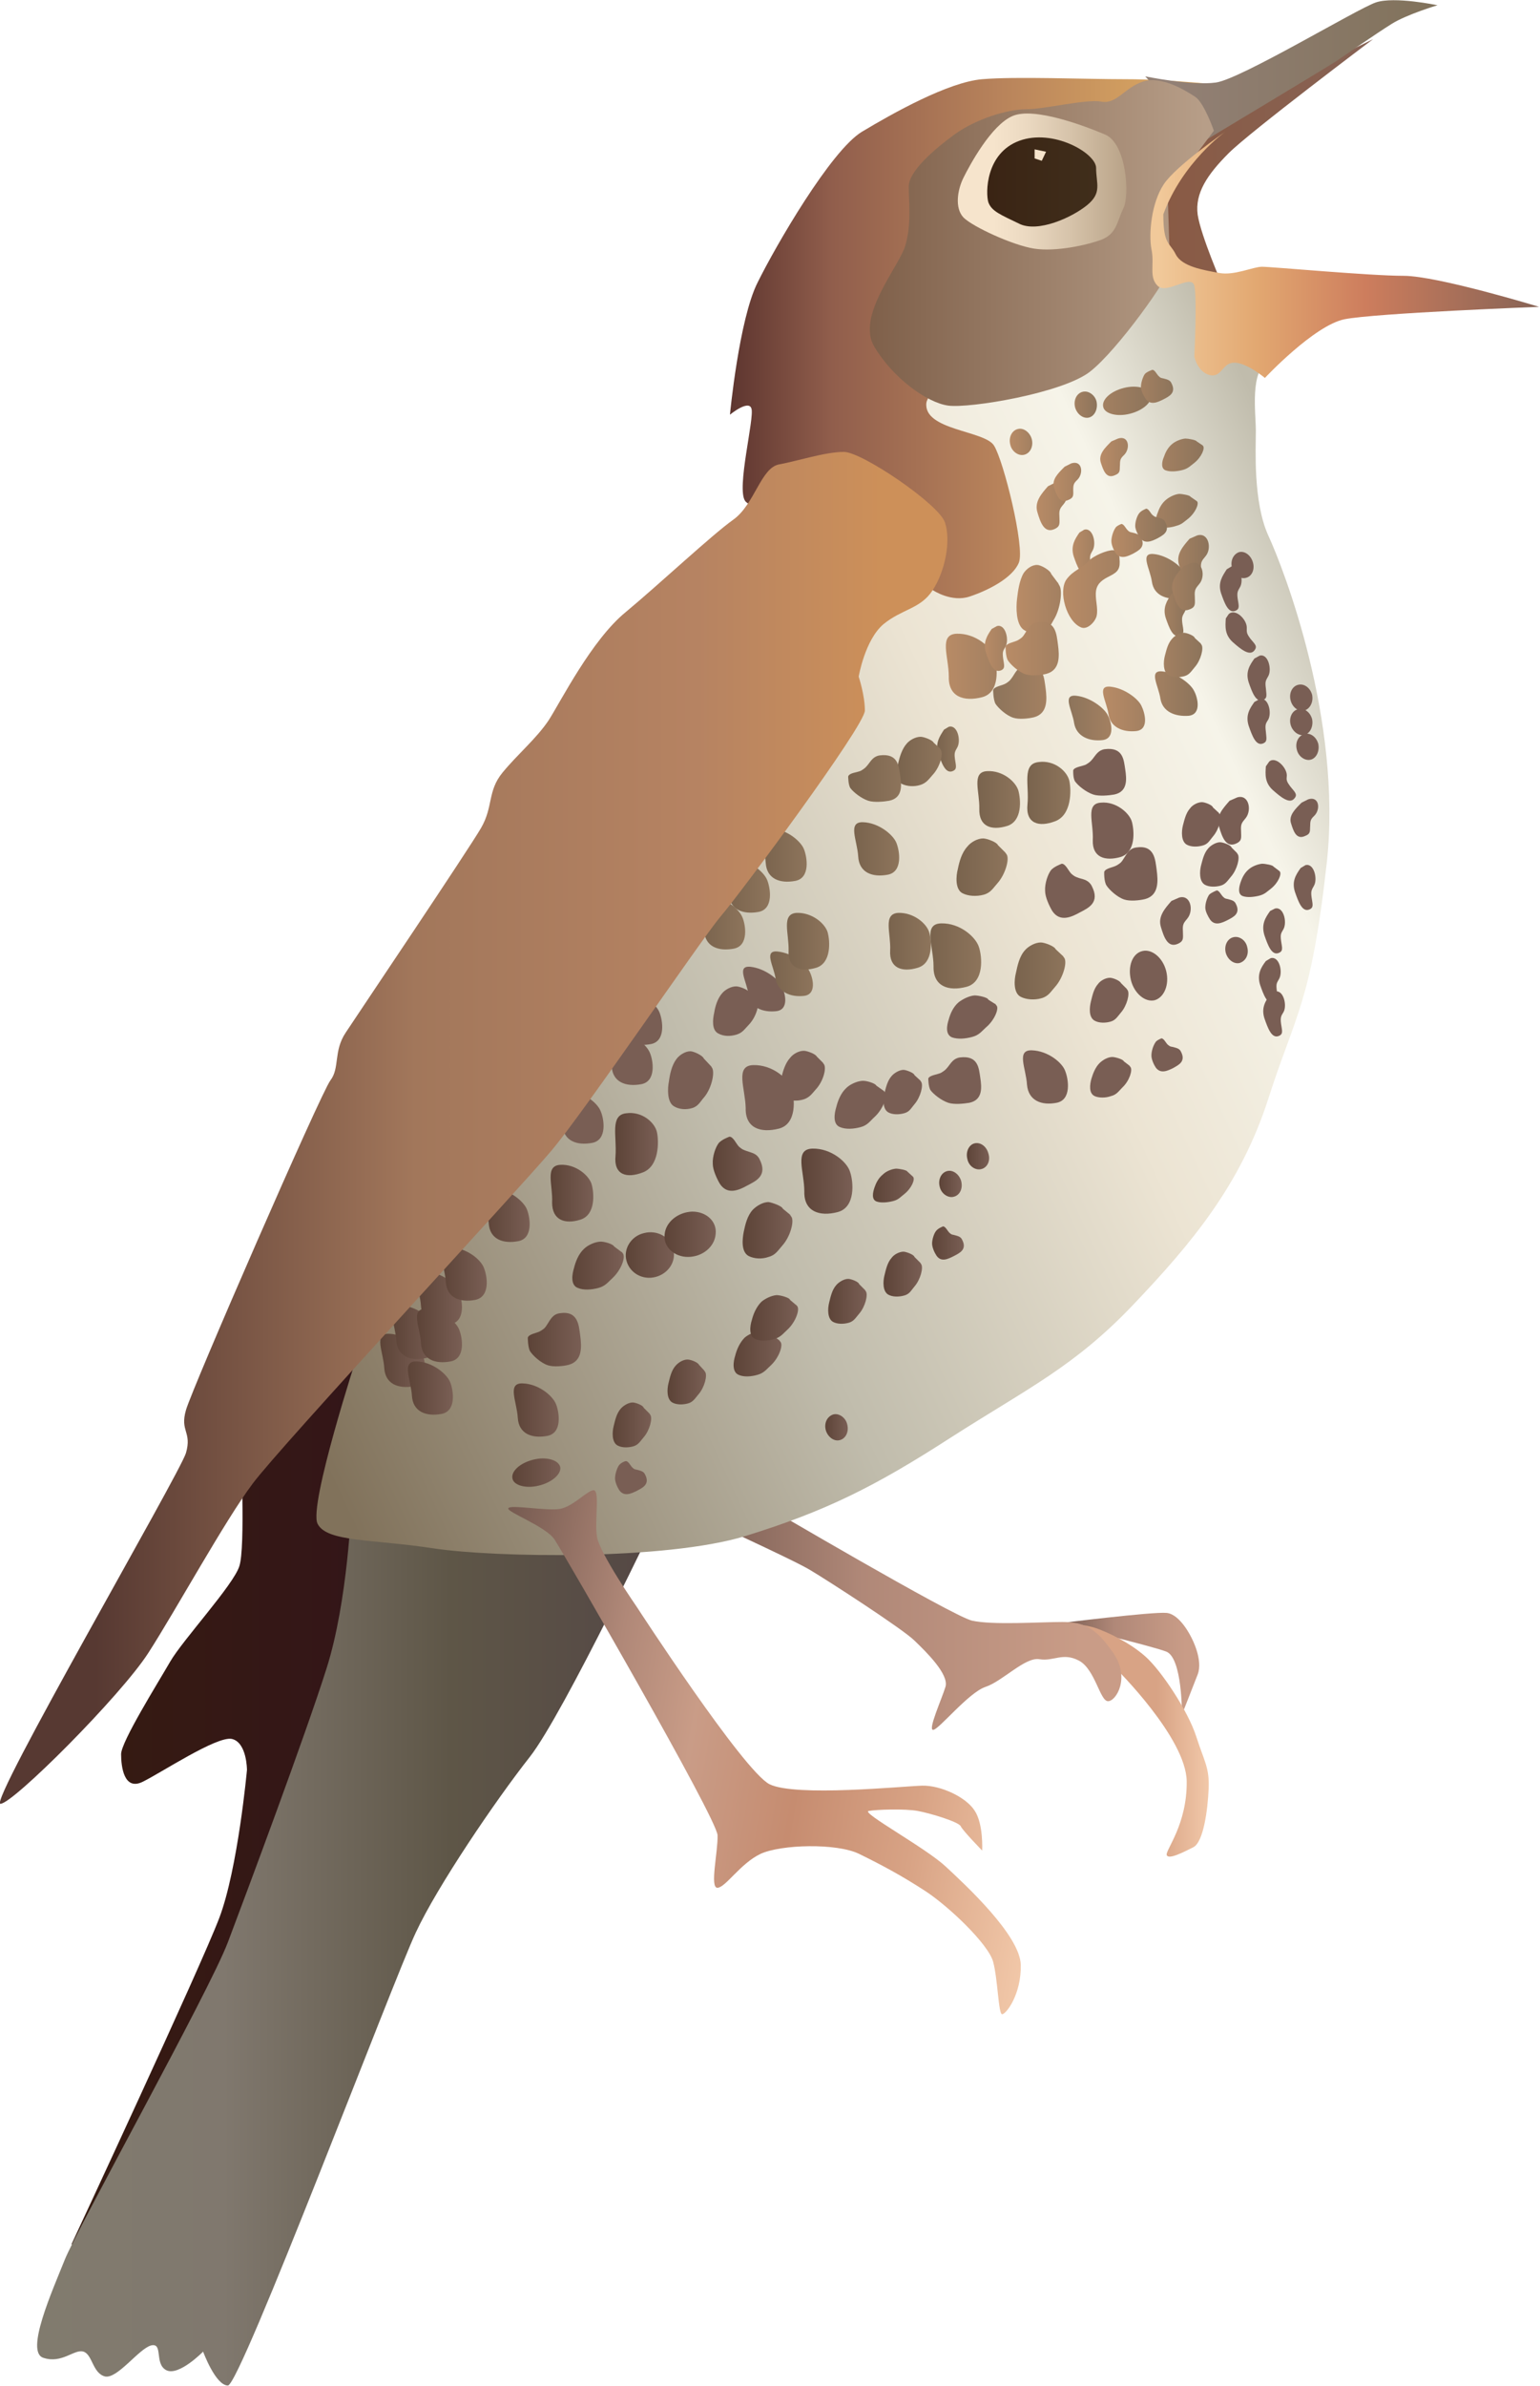 
        <svg xmlns:rdf="http://www.w3.org/1999/02/22-rdf-syntax-ns#" xmlns="http://www.w3.org/2000/svg" xmlns:cc="http://creativecommons.org/ns#" xmlns:xlink="http://www.w3.org/1999/xlink" xmlns:dc="http://purl.org/dc/elements/1.1/" x="0px" y="0px" width="323" height="500" viewBox="0 0 323 500" xml:space="preserve">
            <title>Hylocichla mustelina (Wood Thrush)</title>
            <desc xmlns:ian_image_library="https://ian.umces.edu/media-library/">
                <ian_image_library:title>Hylocichla mustelina (Wood Thrush)</ian_image_library:title>
                <ian_image_library:descr>Illustration of Hylocichla mustelina (Wood Thrush)</ian_image_library:descr>
                <ian_image_library:scene>
                    <ian_image_library:contains>bird, wood, thrush, Chordata, Aves, Passeriformes, Turdidae, Hylocichla, mustelina</ian_image_library:contains>
                    <ian_image_library:when>2005-03-09</ian_image_library:when>
                </ian_image_library:scene>
            </desc>
            
<g id="ian_symbols_4a252690adfb135419562a24b2cc8940">
	<g id="ian_symbols_4a252690adfb135419562a24b2cc8940_:_eggs">
		<g id="ian_symbols_86feceb3083d8684014d2d0b51610fd7">
			<g>
					<linearGradient id="ian_symbols_deab70d79d2cfd1479287c1bbb64ef32" gradientUnits="userSpaceOnUse" x1="1631.229" y1="5844.772" x2="1862.564" y2="5844.772" gradientTransform="matrix(0.198 0 0 -0.198 -81 1191.853)">
					<stop  offset="2.250000e-02" style="stop-color:#895A44"/>
					<stop  offset="1" style="stop-color:#876355"/>
				</linearGradient>
				<path fill="url(#ian_symbols_deab70d79d2cfd1479287c1bbb64ef32)" d="M288,8.2c0,0-25.8,19.4-30.3,23.9c-4.5,4.5-7.1,8.4-6.5,12.9c0.7,4.5,5.2,14.8,5.2,14.8
					l-14.2-4.5V37.9l7.8-11L288,8.2L288,8.2z"/>
					<linearGradient id="ian_symbols_529b9187d928a6b4c96dd139f0e69a68" gradientUnits="userSpaceOnUse" x1="484.41" y1="4137.13" x2="823.251" y2="4137.13" gradientTransform="matrix(0.198 0 0 -0.198 -81 1191.853)">
					<stop  offset="5.600000e-03" style="stop-color:#361B11"/>
					<stop  offset="1" style="stop-color:#331519"/>
				</linearGradient>
				<path fill="url(#ian_symbols_529b9187d928a6b4c96dd139f0e69a68)" d="M15,470.3c0,0,27.1-58.1,31-68.4c3.9-10.3,5.8-31,5.8-31s0-5.8-3.2-6.5c-3.2-0.6-14.8,7.1-18.7,9
					c-3.9,1.9-4.5-3.2-4.5-5.8c0-2.6,7.7-14.9,10.3-19.4c2.6-4.5,13.3-16.1,14.5-20c1.3-3.9,0.3-25.2,0.3-25.2l31.6-29L80.8,329
					l-19.4,63.3c0,0-32.9,69-38,74.2C18.2,471.6,15,470.3,15,470.3L15,470.3z"/>
					<linearGradient id="ian_symbols_fe38df581b46546405c29ed3b99ce7f0" gradientUnits="userSpaceOnUse" x1="1528.976" y1="4256.483" x2="1678.453" y2="4256.483" gradientTransform="matrix(0.198 0 0 -0.198 -81 1191.853)">
					<stop  offset="5.600000e-03" style="stop-color:#775B51"/>
					<stop  offset="0.405" style="stop-color:#B08878"/>
					<stop  offset="0.91" style="stop-color:#C99C87"/>
				</linearGradient>
				<path fill="url(#ian_symbols_fe38df581b46546405c29ed3b99ce7f0)" d="M251.2,350.9c1.2-3.1-1.3-7.7-1.3-7.7s-2.3-4.9-5.2-5.2c-2.9-0.3-22.8,2.2-22.8,2.2
					s19.3,4.6,22.7,5.9c3.4,1.3,3.3,13.2,3.3,13.2S250,354,251.2,350.9L251.2,350.9z"/>
					<linearGradient id="ian_symbols_3b364703e2947a143549b74480f29fc6" gradientUnits="userSpaceOnUse" x1="1533.501" y1="4176.469" x2="1688.55" y2="4176.469" gradientTransform="matrix(0.198 0 0 -0.198 -81 1191.853)">
					<stop  offset="0.652" style="stop-color:#D8A385"/>
					<stop  offset="1" style="stop-color:#F1C7A8"/>
				</linearGradient>
				<path fill="url(#ian_symbols_3b364703e2947a143549b74480f29fc6)" d="M244.7,388.7c-0.2-1.1,4.3-6.4,4.2-15.4c-0.1-9.1-14.8-23.6-14.8-23.6l-6.8-6.5l-4.5-3.2
					c0,0,4.8,0.4,7.1,1.2c2.3,0.8,6.9,2.9,10.3,5.9c3.4,3,9,11.5,10.7,16.8c1.7,5.3,2.8,6.5,2.6,11c-0.2,4.5-1.1,11.1-3.2,12.2
					C248.1,388.2,245,389.8,244.7,388.7L244.7,388.7z"/>
					<linearGradient id="ian_symbols_082c2d562a4b6f34f9661fddae3b90ba" gradientUnits="userSpaceOnUse" x1="1136.056" y1="4305.339" x2="1596.445" y2="4305.339" gradientTransform="matrix(0.198 0 0 -0.198 -81 1191.853)">
					<stop  offset="5.600000e-03" style="stop-color:#775B51"/>
					<stop  offset="0.405" style="stop-color:#B08878"/>
					<stop  offset="0.91" style="stop-color:#C99C87"/>
				</linearGradient>
				<path fill="url(#ian_symbols_082c2d562a4b6f34f9661fddae3b90ba)" d="M144.1,316.7c0,0,22.4,10.2,25.8,12.3c3.4,2,19.5,12.4,21.9,14.8c2.5,2.4,7.3,7.1,6.5,9.7
					c-0.8,2.6-3.7,9-2.6,9c1.1,0.1,7.4-7.8,11-9c3.6-1.2,8.3-6.3,11.3-5.8c3,0.5,4.9-1.5,8.3,0.3c3.4,1.8,4.4,8.5,6.1,8.5
					c1.7,0,4.7-4.9,1.1-10.1c-3.6-5.2-6-6.5-10.7-6.5c-4.7,0-14.7,0.7-19-0.3c-4.3-1.1-43.6-24.2-43.6-24.2L144.1,316.7L144.1,316.7
					z"/>
					<linearGradient id="ian_symbols_7be1e28b8e772ab4d1d415ef2c2f9d9e" gradientUnits="userSpaceOnUse" x1="448.55" y1="3958.372" x2="1109.914" y2="3958.372" gradientTransform="matrix(0.198 0 0 -0.198 -81 1191.853)">
					<stop  offset="5.600000e-03" style="stop-color:#817B6E"/>
					<stop  offset="0.298" style="stop-color:#80786E"/>
					<stop  offset="0.663" style="stop-color:#5E5647"/>
					<stop  offset="1" style="stop-color:#544745"/>
				</linearGradient>
				<path fill="url(#ian_symbols_7be1e28b8e772ab4d1d415ef2c2f9d9e)" d="M73.7,315.4c0,0-0.7,20-5.2,34.2c-4.5,14.2-16.8,47.1-20.7,57.4c-3.9,10.3-31.6,60-34.2,66.5
					c-2.6,6.5-8.4,19.4-4.5,20.6c3.9,1.3,6.5-1.9,8.4-1.3c1.9,0.6,1.9,4.5,4.5,5.2c2.6,0.6,7.1-5.8,9.7-6.5c2.6-0.6,0.6,3.9,3.2,5.2
					c2.6,1.3,7.7-3.9,7.7-3.9s2.6,7.1,5.2,7.1c2.6,0,34.8-85.2,39.4-94.9c4.5-9.7,16.8-27.8,23.9-36.8c7.1-9,27.7-52.3,27.7-52.3
					L73.7,315.4L73.7,315.4z"/>
					<linearGradient id="ian_symbols_57aa5a0975ba8884955cb80822d38dfc" gradientUnits="userSpaceOnUse" x1="608.422" y1="4697.784" x2="1964.802" y2="5330.286" gradientTransform="matrix(0.198 0 0 -0.198 -81 1191.853)">
					<stop  offset="2.250000e-02" style="stop-color:#81725B"/>
					<stop  offset="0.376" style="stop-color:#C0BCAC"/>
					<stop  offset="0.646" style="stop-color:#ECE4D3"/>
					<stop  offset="0.815" style="stop-color:#F6F4E9"/>
					<stop  offset="0.938" style="stop-color:#C0BCAC"/>
				</linearGradient>
				<path fill="url(#ian_symbols_57aa5a0975ba8884955cb80822d38dfc)" d="M156.3,321.9c16.8-5.2,27.1-10.3,43.2-20.7c16.1-10.3,25.8-14.8,38.1-27.7
					c12.3-12.9,22.6-25.2,28.4-43.2c5.8-18.1,9-20,12.3-49.7c3.2-29.7-9-61.3-12.3-68.4c-3.2-7.1-2.6-18.1-2.6-21.9
					c0-3.9-1.3-12.3,2.6-14.8c3.9-2.6,10.3-7.7,10.3-7.7l-37.9-16l-49.3,26.4L75,283.8c0,0-10.3,31.6-8.4,35.5
					c1.9,3.9,11.6,3.2,24.5,5.2C104,326.4,139.5,327,156.3,321.9L156.3,321.9z"/>
					<linearGradient id="ian_symbols_c3daaac1a58d6ac4a9a47f16598bbf39" gradientUnits="userSpaceOnUse" x1="1181.651" y1="5658.867" x2="1706.227" y2="5658.867" gradientTransform="matrix(0.198 0 0 -0.198 -81 1191.853)">
					<stop  offset="0" style="stop-color:#5D352F"/>
					<stop  offset="0.208" style="stop-color:#915E4C"/>
					<stop  offset="0.545" style="stop-color:#B8835B"/>
					<stop  offset="0.933" style="stop-color:#DDAA62"/>
				</linearGradient>
				<path fill="url(#ian_symbols_c3daaac1a58d6ac4a9a47f16598bbf39)" d="M257,17.9c0,0-11.6-1.3-20.7-1.3c-9,0-23.2-0.6-30.3,0c-7.1,0.6-18.7,7.1-25.2,11
					c-6.5,3.9-18.1,23.9-21.9,31.6c-3.9,7.7-5.8,27.7-5.8,27.7s3.9-3.2,4.5-1.3c0.7,1.9-3.2,16.8-1.3,19.4
					c1.9,2.6,39.4,18.7,39.4,18.7s3.9,2.6,7.7,1.3c3.9-1.3,9-3.9,10.3-7.1c1.3-3.2-3.2-21.3-5.2-24.5c-1.9-3.2-14.9-3.2-14.2-9
					C195,78.5,257,17.9,257,17.9L257,17.9z"/>
					<linearGradient id="ian_symbols_c1e5b808532a89f451b42732e26e7f7a" gradientUnits="userSpaceOnUse" x1="1621.523" y1="5941.995" x2="1931.015" y2="5941.995" gradientTransform="matrix(0.198 0 0 -0.198 -81 1191.853)">
					<stop  offset="0.101" style="stop-color:#928075"/>
					<stop  offset="0.989" style="stop-color:#81725B"/>
				</linearGradient>
				<path fill="url(#ian_symbols_c1e5b808532a89f451b42732e26e7f7a)" d="M301.5,1.1c0,0-9-1.9-12.9-0.6c-3.9,1.3-28.4,16.1-33.6,16.8c-5.2,0.7-14.8-1.3-14.8-1.3
					l12.3,13.6c0,0,25.8-15.5,27.8-16.8c1.9-1.3,8.4-5.8,11.6-7.8C295.1,3,301.5,1.1,301.5,1.1L301.5,1.1z"/>
					<linearGradient id="ian_symbols_ccdfd481ddb1200491e451631ec4362a" gradientUnits="userSpaceOnUse" x1="1693.163" y1="5758.851" x2="1329.929" y2="5758.851" gradientTransform="matrix(0.198 0 0 -0.198 -81 1191.853)">
					<stop  offset="2.250000e-02" style="stop-color:#B79E88"/>
					<stop  offset="1" style="stop-color:#7F604A"/>
				</linearGradient>
				<path fill="url(#ian_symbols_ccdfd481ddb1200491e451631ec4362a)" d="M245.4,56c0,1.9-11,17.4-16.8,21.9c-5.8,4.5-25.2,7.7-29.7,7.1c-4.5-0.6-11.6-5.8-15.5-12.3
					c-3.9-6.5,5.2-16.8,6.5-21.3c1.3-4.5,0.7-9,0.7-12.3c0-3.2,5.2-7.7,9.7-11c4.5-3.2,11-5.2,14.9-5.2s12.6-2.2,15.8-1.6
					c3.2,0.6,4.8-2.9,8.7-4.2c3.9-1.3,9,1.9,11,3.2c1.9,1.3,3.9,7.1,3.9,7.1l-9.7,12.9L245.4,56L245.4,56z"/>
					<linearGradient id="ian_symbols_8caeb7192569fa74a51d5baf32f948b0" gradientUnits="userSpaceOnUse" x1="1423.075" y1="5824.462" x2="1601.623" y2="5824.462" gradientTransform="matrix(0.198 0 0 -0.198 -81 1191.853)">
					<stop  offset="0.213" style="stop-color:#F6E4CC"/>
					<stop  offset="0.398" style="stop-color:#ECDAC2"/>
					<stop  offset="0.671" style="stop-color:#D6C3AA"/>
					<stop  offset="0.998" style="stop-color:#B9A388"/>
					<stop  offset="1" style="stop-color:#B9A288"/>
				</linearGradient>
				<path fill="url(#ian_symbols_8caeb7192569fa74a51d5baf32f948b0)" d="M231.8,28.2c-4.5-1.9-14.9-5.8-19.4-3.9c-4.5,1.9-9,10.3-10.3,12.9c-1.3,2.6-1.9,6.4,0,8.4
					c1.9,1.9,10.3,5.8,14.8,6.5c4.5,0.7,11-0.7,14.2-1.9c3.2-1.3,3.2-3.9,4.5-6.5C237,41.1,236.3,30.1,231.8,28.2L231.8,28.2z"/>
					<linearGradient id="ian_symbols_3d06c939cc7a9094ada089554350b840" gradientUnits="userSpaceOnUse" x1="1453.976" y1="5823.851" x2="1570.674" y2="5823.851" gradientTransform="matrix(0.198 0 0 -0.198 -81 1191.853)">
					<stop  offset="2.250000e-02" style="stop-color:#3A2414"/>
					<stop  offset="1" style="stop-color:#402E1B"/>
				</linearGradient>
				<path fill="url(#ian_symbols_3d06c939cc7a9094ada089554350b840)" d="M213.8,29.5c-7.1,2.6-7.1,11-6.5,12.9c0.7,1.9,2.6,2.6,6.5,4.5c3.9,1.9,11-1.3,14.2-3.9
					c3.2-2.6,1.9-4.5,1.9-7.8C229.9,32.1,220.9,26.9,213.8,29.5z"/>
				<polygon fill="#F6E4CC" points="217,33.2 218.5,33.7 219.4,31.8 217,31.3 				"/>
					<linearGradient id="ian_symbols_0ea847925c8f5a44e100d7cb276c25bb" gradientUnits="userSpaceOnUse" x1="1626.796" y1="5747.008" x2="2038.488" y2="5747.008" gradientTransform="matrix(0.198 0 0 -0.198 -81 1191.853)">
					<stop  offset="2.250000e-02" style="stop-color:#F1C99A"/>
					<stop  offset="0.275" style="stop-color:#E2A871"/>
					<stop  offset="0.556" style="stop-color:#CD7D5D"/>
					<stop  offset="1" style="stop-color:#876355"/>
				</linearGradient>
				<path fill="url(#ian_symbols_0ea847925c8f5a44e100d7cb276c25bb)" d="M322.8,64.3c0,0-21.3-6.5-28.4-6.5c-7.1,0-27.7-1.9-29.7-1.9c-1.9,0-5.8,1.9-9,1.3
					c-3.2-0.6-7.8-1.3-9.1-3.9c-1.3-2.6-2.6-1.9-2.6-8.4C248,34,257,27.6,257,27.6s-10.3,7.1-12.9,11c-2.6,3.9-3.2,10.3-2.6,13.6
					c0.7,3.2-0.6,5.8,1.3,7.7c1.9,1.9,7.1-2.6,7.7,0c0.6,2.6,0,14.8,0,14.8s0.6,3.2,3.2,3.9c2.6,0.6,2.6-2.6,5.2-2.6
					c2.6,0,6.4,3.2,6.4,3.2s10.3-11,16.7-12.3C288.6,65.6,322.8,64.3,322.8,64.3L322.8,64.3z"/>
					<linearGradient id="ian_symbols_7bec704d9969cc3411b8187c98d41477" gradientUnits="userSpaceOnUse" x1="912.29" y1="4223.833" x2="1522.589" y2="4116.21" gradientTransform="matrix(0.198 0 0 -0.198 -81 1191.853)">
					<stop  offset="5.600000e-03" style="stop-color:#775B51"/>
					<stop  offset="0.23" style="stop-color:#B08878"/>
					<stop  offset="0.376" style="stop-color:#C99C87"/>
					<stop  offset="0.567" style="stop-color:#C68C70"/>
					<stop  offset="0.781" style="stop-color:#D8A385"/>
					<stop  offset="1" style="stop-color:#F1C7A8"/>
				</linearGradient>
				<path fill="url(#ian_symbols_7bec704d9969cc3411b8187c98d41477)" d="M106.6,316.1c-0.2,0.8,7.9,3.8,9.7,6.5c1.8,2.7,34.1,58.5,34.2,62c0.1,3.5-1.7,11.1,0,11
					c1.7-0.1,4.8-5.1,9-7.1c4.3-2,16-2.3,20.7,0c4.7,2.3,9,4.6,13.9,7.8c4.9,3.2,13.2,11.1,14.2,14.8c1,3.7,1.1,11.1,1.9,11
					c0.9-0.1,4-4.2,3.9-10.3c-0.1-6.2-11.6-16.8-15.8-20.7c-4.2-3.9-17.8-11.3-16.1-11.6c1.6-0.3,7.6-0.5,10.3,0
					c2.7,0.5,8.6,2.3,9,3.2c0.4,0.9,4.5,5.1,4.5,5.1s0.3-5.6-1.6-8.4c-1.8-2.8-7.1-5.3-11-5.2c-3.9,0.1-26.5,2.4-32-0.3
					c-5.5-2.8-27.8-37.1-27.8-37.1s-7.9-11.4-8.4-14.8c-0.5-3.4,0.6-9.4-0.6-9.7c-1.2-0.2-4.2,3.3-7.1,3.9
					C114.7,316.7,106.8,315.2,106.6,316.1L106.6,316.1z"/>
					<linearGradient id="ian_symbols_7e618ec88ad96a6451a5e895d21c50a0" gradientUnits="userSpaceOnUse" x1="1540.791" y1="5256.94" x2="1585.597" y2="5256.94" gradientTransform="matrix(0.198 0 0 -0.198 -81 1191.853)">
					<stop  offset="2.250000e-02" style="stop-color:#8D745B"/>
					<stop  offset="1" style="stop-color:#A38061"/>
				</linearGradient>
				<path fill="url(#ian_symbols_7e618ec88ad96a6451a5e895d21c50a0)" d="M231.2,155.1c2.8-0.3,1.9-3.9,1.1-5.3c-0.7-1.4-3.6-3.7-6.6-4c-3-0.3-0.8,3-0.4,5.8
					C225.8,154.3,228.4,155.4,231.2,155.1L231.2,155.1z"/>
					<linearGradient id="ian_symbols_9764a43ffe3d50f449aa41db61e4df06" gradientUnits="userSpaceOnUse" x1="1576.636" y1="5266.741" x2="1621.409" y2="5266.741" gradientTransform="matrix(0.198 0 0 -0.198 -81 1191.853)">
					<stop  offset="2.250000e-02" style="stop-color:#B88B66"/>
					<stop  offset="1" style="stop-color:#A38061"/>
				</linearGradient>
				<path fill="url(#ian_symbols_9764a43ffe3d50f449aa41db61e4df06)" d="M238.3,153.2c2.8-0.3,1.8-3.9,1.1-5.3c-0.7-1.5-3.6-3.7-6.5-4c-3-0.3-0.8,3-0.4,5.8
					C232.9,152.4,235.5,153.5,238.3,153.2L238.3,153.2z"/>
					<linearGradient id="ian_symbols_498a04d70a9ec1242182a9c9bb690914" gradientUnits="userSpaceOnUse" x1="1622.301" y1="5406.805" x2="1667.07" y2="5406.805" gradientTransform="matrix(0.198 0 0 -0.198 -81 1191.853)">
					<stop  offset="5.600000e-03" style="stop-color:#A38061"/>
					<stop  offset="1" style="stop-color:#8D745B"/>
				</linearGradient>
				<path fill="url(#ian_symbols_498a04d70a9ec1242182a9c9bb690914)" d="M247.4,125.4c2.8-0.3,1.9-3.9,1.1-5.3c-0.7-1.4-3.6-3.7-6.5-4c-3-0.3-0.8,3-0.4,5.8
					C242,124.7,244.5,125.7,247.4,125.4L247.4,125.4z"/>
					<linearGradient id="ian_symbols_c98f998f4931e9c4dd584c413c429b70" gradientUnits="userSpaceOnUse" x1="1632.046" y1="5283.008" x2="1676.84" y2="5283.008" gradientTransform="matrix(0.198 0 0 -0.198 -81 1191.853)">
					<stop  offset="5.600000e-03" style="stop-color:#A38061"/>
					<stop  offset="1" style="stop-color:#8D745B"/>
				</linearGradient>
				<path fill="url(#ian_symbols_c98f998f4931e9c4dd584c413c429b70)" d="M249.3,150c2.8-0.3,1.9-3.9,1.1-5.3c-0.7-1.4-3.6-3.7-6.6-4c-3-0.3-0.8,3-0.4,5.8
					C243.9,149.2,246.5,150.2,249.3,150L249.3,150z"/>
				<path fill="#795E54" d="M162.8,211.9c2.8-0.3,1.9-3.9,1.1-5.3c-0.7-1.5-3.6-3.7-6.5-4c-3-0.3-0.8,3-0.4,5.8
					C157.4,211.2,160,212.2,162.8,211.9L162.8,211.9z"/>
					<linearGradient id="ian_symbols_94d8aa8e1a6d2744bd0b36753a8dc6c7" gradientUnits="userSpaceOnUse" x1="1224.733" y1="4986.503" x2="1269.553" y2="4986.503" gradientTransform="matrix(0.198 0 0 -0.198 -81 1191.853)">
					<stop  offset="5.600000e-03" style="stop-color:#79634D"/>
					<stop  offset="1" style="stop-color:#8D745B"/>
				</linearGradient>
				<path fill="url(#ian_symbols_94d8aa8e1a6d2744bd0b36753a8dc6c7)" d="M168.6,208.7c2.8-0.3,1.9-3.9,1.1-5.3c-0.7-1.5-3.6-3.7-6.6-4c-3-0.3-0.8,3-0.4,5.8
					C163.2,207.9,165.8,209,168.6,208.7L168.6,208.7z"/>
					<linearGradient id="ian_symbols_1076044a14adc764414517b32efaddda" gradientUnits="userSpaceOnUse" x1="1059.976" y1="4806.373" x2="1105.607" y2="4806.373" gradientTransform="matrix(0.198 0 0 -0.198 -81 1191.853)">
					<stop  offset="5.600000e-03" style="stop-color:#5C4337"/>
					<stop  offset="1" style="stop-color:#795E54"/>
				</linearGradient>
				<path fill="url(#ian_symbols_1076044a14adc764414517b32efaddda)" d="M134.8,245.7c3.5-1.3,3.4-6.5,3-8.4c-0.4-2-3.1-4.5-6.5-4c-3.4,0.4-1.9,4.8-2.2,8.9
					C128.7,246.2,131.4,247,134.8,245.7L134.8,245.7z"/>
					<linearGradient id="ian_symbols_9b6038b3e2374ce4bd650faf17b9ca65" gradientUnits="userSpaceOnUse" x1="1496.514" y1="5177.796" x2="1542.194" y2="5177.796" gradientTransform="matrix(0.198 0 0 -0.198 -81 1191.853)">
					<stop  offset="5.600000e-03" style="stop-color:#79634D"/>
					<stop  offset="1" style="stop-color:#8D745B"/>
				</linearGradient>
				<path fill="url(#ian_symbols_9b6038b3e2374ce4bd650faf17b9ca65)" d="M221.3,172.1c3.5-1.3,3.4-6.5,3-8.4c-0.4-2-3.1-4.5-6.5-4c-3.5,0.4-1.9,4.8-2.3,8.9
					C215.1,172.6,217.9,173.4,221.3,172.1L221.3,172.1z"/>
					<linearGradient id="ian_symbols_3e196ae63d8e1f948d9ec588a65b2320" gradientUnits="userSpaceOnUse" x1="992.363" y1="4754.121" x2="1037.29" y2="4754.121" gradientTransform="matrix(0.198 0 0 -0.198 -81 1191.853)">
					<stop  offset="5.600000e-03" style="stop-color:#5C4337"/>
					<stop  offset="1" style="stop-color:#795E54"/>
				</linearGradient>
				<path fill="url(#ian_symbols_3e196ae63d8e1f948d9ec588a65b2320)" d="M121.7,255.6c3.3-1,2.9-5.6,2.4-7.4c-0.5-1.8-3.3-4.3-6.6-4.1c-3.3,0.2-1.5,4.3-1.7,7.9
					C115.8,255.7,118.5,256.6,121.7,255.6L121.7,255.6z"/>
				<path fill="#795E54" d="M235,179.6c3.3-1,2.9-5.6,2.4-7.4c-0.5-1.8-3.3-4.3-6.5-4c-3.3,0.2-1.5,4.2-1.7,7.9
					C229.1,179.7,231.8,180.5,235,179.6L235,179.6z"/>
					<linearGradient id="ian_symbols_c7128b69666bb11401400e71bc8cb35c" gradientUnits="userSpaceOnUse" x1="1443.703" y1="5170.645" x2="1488.691" y2="5170.645" gradientTransform="matrix(0.198 0 0 -0.198 -81 1191.853)">
					<stop  offset="5.600000e-03" style="stop-color:#79634D"/>
					<stop  offset="1" style="stop-color:#8D745B"/>
				</linearGradient>
				<path fill="url(#ian_symbols_c7128b69666bb11401400e71bc8cb35c)" d="M211.2,173.1c3.3-1,2.9-5.6,2.4-7.4c-0.5-1.8-3.2-4.3-6.6-4.1c-3.3,0.2-1.5,4.3-1.6,7.9
					C205.3,173.2,207.9,174.1,211.2,173.1L211.2,173.1z"/>
					<linearGradient id="ian_symbols_2818168cfb9da024f5391240a2eab761" gradientUnits="userSpaceOnUse" x1="1349.221" y1="5020.812" x2="1394.19" y2="5020.812" gradientTransform="matrix(0.198 0 0 -0.198 -81 1191.853)">
					<stop  offset="5.600000e-03" style="stop-color:#79634D"/>
					<stop  offset="1" style="stop-color:#8D745B"/>
				</linearGradient>
				<path fill="url(#ian_symbols_2818168cfb9da024f5391240a2eab761)" d="M192.5,202.8c3.3-1,2.9-5.6,2.4-7.4c-0.5-1.8-3.2-4.2-6.5-4.1c-3.3,0.2-1.5,4.3-1.7,7.9
					C186.5,202.9,189.2,203.8,192.5,202.8L192.5,202.8z"/>
					<linearGradient id="ian_symbols_b693a68f2118c564411047fec0bd323a" gradientUnits="userSpaceOnUse" x1="1241.676" y1="5020.812" x2="1286.635" y2="5020.812" gradientTransform="matrix(0.198 0 0 -0.198 -81 1191.853)">
					<stop  offset="5.600000e-03" style="stop-color:#79634D"/>
					<stop  offset="1" style="stop-color:#8D745B"/>
				</linearGradient>
				<path fill="url(#ian_symbols_b693a68f2118c564411047fec0bd323a)" d="M171.2,202.8c3.2-1,2.9-5.6,2.4-7.4c-0.5-1.8-3.2-4.2-6.5-4.1c-3.3,0.2-1.6,4.3-1.7,7.9
					C165.2,202.9,167.9,203.8,171.2,202.8L171.2,202.8z"/>
					<linearGradient id="ian_symbols_95d3d9cb94f80f540d9e4774183e0077" gradientUnits="userSpaceOnUse" x1="1256.794" y1="4766.998" x2="1311.123" y2="4766.998" gradientTransform="matrix(0.198 0 0 -0.198 -81 1191.853)">
					<stop  offset="5.600000e-03" style="stop-color:#5C4337"/>
					<stop  offset="1" style="stop-color:#795E54"/>
				</linearGradient>
				<path fill="url(#ian_symbols_95d3d9cb94f80f540d9e4774183e0077)" d="M175.7,254c3.8-1,3.3-6.4,2.6-8.4c-0.6-2.1-4-5-7.9-4.9c-3.9,0.1-1.7,4.8-1.7,9
					C168.6,253.9,171.9,255,175.7,254L175.7,254z"/>
				<path fill="#795E54" d="M163.4,236.5c3.8-1,3.3-6.4,2.6-8.4c-0.7-2.1-4-5-8-4.9c-3.9,0.1-1.7,4.8-1.6,9
					C156.3,236.4,159.5,237.5,163.4,236.5L163.4,236.5z"/>
					<linearGradient id="ian_symbols_c350b9de1266aa04595204fef5343757" gradientUnits="userSpaceOnUse" x1="1393.414" y1="5005.401" x2="1447.704" y2="5005.401" gradientTransform="matrix(0.198 0 0 -0.198 -81 1191.853)">
					<stop  offset="5.600000e-03" style="stop-color:#79634D"/>
					<stop  offset="1" style="stop-color:#8D745B"/>
				</linearGradient>
				<path fill="url(#ian_symbols_c350b9de1266aa04595204fef5343757)" d="M202.7,206.8c3.8-1,3.3-6.4,2.6-8.4c-0.7-2.1-4-5-7.9-4.9c-3.9,0.1-1.6,4.8-1.6,9
					C195.7,206.7,198.9,207.8,202.7,206.8L202.7,206.8z"/>
					<linearGradient id="ian_symbols_6e2886b0b35c4e64a1ee2c94d92d7016" gradientUnits="userSpaceOnUse" x1="1409.687" y1="5311.656" x2="1463.981" y2="5311.656" gradientTransform="matrix(0.198 0 0 -0.198 -81 1191.853)">
					<stop  offset="2.250000e-02" style="stop-color:#B88B66"/>
					<stop  offset="1" style="stop-color:#A38061"/>
				</linearGradient>
				<path fill="url(#ian_symbols_6e2886b0b35c4e64a1ee2c94d92d7016)" d="M206,146.1c3.8-1,3.2-6.3,2.6-8.4c-0.7-2.1-4-5-7.9-4.9c-3.9,0.1-1.7,4.8-1.7,9
					C198.9,146,202.1,147.1,206,146.1L206,146.1z"/>
					<linearGradient id="ian_symbols_f3e234656e504504c54fa099410aac0c" gradientUnits="userSpaceOnUse" x1="952.764" y1="4524.773" x2="1000.341" y2="4524.773" gradientTransform="matrix(0.198 0 0 -0.198 -81 1191.853)">
					<stop  offset="5.600000e-03" style="stop-color:#5C4337"/>
					<stop  offset="1" style="stop-color:#795E54"/>
				</linearGradient>
				<path fill="url(#ian_symbols_f3e234656e504504c54fa099410aac0c)" d="M114.8,300.9c3.2-0.6,2.5-5,1.8-6.7c-0.7-1.7-3.6-4.2-7-4.3c-3.3-0.1-1.2,3.8-1,7.2
					C108.8,300.5,111.6,301.5,114.8,300.9L114.8,300.9z"/>
					<linearGradient id="ian_symbols_22601320213c8e74b127092f151b1c10" gradientUnits="userSpaceOnUse" x1="811.296" y1="4577.484" x2="858.846" y2="4577.484" gradientTransform="matrix(0.198 0 0 -0.198 -81 1191.853)">
					<stop  offset="5.600000e-03" style="stop-color:#5C4337"/>
					<stop  offset="1" style="stop-color:#795E54"/>
				</linearGradient>
				<path fill="url(#ian_symbols_22601320213c8e74b127092f151b1c10)" d="M86.8,290.5c3.2-0.6,2.5-5,1.8-6.7c-0.7-1.7-3.7-4.2-7-4.3c-3.3-0.1-1.2,3.8-1,7.2
					C80.8,290,83.5,291.1,86.8,290.5L86.8,290.5z"/>
					<linearGradient id="ian_symbols_f308097168eeaed47d6d47d662ad95b2" gradientUnits="userSpaceOnUse" x1="824.332" y1="4606.792" x2="871.868" y2="4606.792" gradientTransform="matrix(0.198 0 0 -0.198 -81 1191.853)">
					<stop  offset="5.600000e-03" style="stop-color:#5C4337"/>
					<stop  offset="1" style="stop-color:#795E54"/>
				</linearGradient>
				<path fill="url(#ian_symbols_f308097168eeaed47d6d47d662ad95b2)" d="M89.3,284.6c3.2-0.6,2.5-5,1.8-6.7c-0.7-1.7-3.7-4.2-7-4.3c-3.3-0.1-1.2,3.8-1,7.2
					C83.3,284.2,86.1,285.3,89.3,284.6L89.3,284.6z"/>
					<linearGradient id="ian_symbols_b95f06061135f3e471c7e584f2445c96" gradientUnits="userSpaceOnUse" x1="850.395" y1="4642.685" x2="897.959" y2="4642.685" gradientTransform="matrix(0.198 0 0 -0.198 -81 1191.853)">
					<stop  offset="5.600000e-03" style="stop-color:#5C4337"/>
					<stop  offset="1" style="stop-color:#795E54"/>
				</linearGradient>
				<path fill="url(#ian_symbols_b95f06061135f3e471c7e584f2445c96)" d="M94.5,277.5c3.2-0.6,2.5-5,1.8-6.7c-0.7-1.7-3.6-4.2-7-4.3c-3.3-0.1-1.2,3.8-1,7.2
					C88.5,277.1,91.3,278.2,94.5,277.5L94.5,277.5z"/>
					<linearGradient id="ian_symbols_e090ed578cd16c24c5fa6bc6b52356f4" gradientUnits="userSpaceOnUse" x1="840.604" y1="4548.203" x2="888.152" y2="4548.203" gradientTransform="matrix(0.198 0 0 -0.198 -81 1191.853)">
					<stop  offset="5.600000e-03" style="stop-color:#5C4337"/>
					<stop  offset="1" style="stop-color:#795E54"/>
				</linearGradient>
				<path fill="url(#ian_symbols_e090ed578cd16c24c5fa6bc6b52356f4)" d="M92.6,296.3c3.2-0.6,2.5-5,1.8-6.7c-0.7-1.7-3.7-4.2-7-4.3c-3.3-0.1-1.2,3.8-1,7.2
					C86.6,295.8,89.3,296.9,92.6,296.3L92.6,296.3z"/>
					<linearGradient id="ian_symbols_c3d665182719b004d594ba83b1b5e292" gradientUnits="userSpaceOnUse" x1="876.445" y1="4668.697" x2="924.014" y2="4668.697" gradientTransform="matrix(0.198 0 0 -0.198 -81 1191.853)">
					<stop  offset="5.600000e-03" style="stop-color:#5C4337"/>
					<stop  offset="1" style="stop-color:#795E54"/>
				</linearGradient>
				<path fill="url(#ian_symbols_c3d665182719b004d594ba83b1b5e292)" d="M99.7,272.4c3.2-0.7,2.5-5,1.8-6.7c-0.6-1.7-3.6-4.2-7-4.3c-3.3-0.1-1.2,3.8-1,7.2
					C93.7,272,96.5,273,99.7,272.4L99.7,272.4z"/>
					<linearGradient id="ian_symbols_5e2a6fc3fc5db104d1fb3ee07277b5c0" gradientUnits="userSpaceOnUse" x1="850.395" y1="4603.576" x2="897.959" y2="4603.576" gradientTransform="matrix(0.198 0 0 -0.198 -81 1191.853)">
					<stop  offset="5.600000e-03" style="stop-color:#5C4337"/>
					<stop  offset="1" style="stop-color:#795E54"/>
				</linearGradient>
				<path fill="url(#ian_symbols_5e2a6fc3fc5db104d1fb3ee07277b5c0)" d="M94.5,285.3c3.2-0.6,2.5-5,1.8-6.7c-0.7-1.7-3.6-4.2-7-4.3c-3.3-0.1-1.2,3.8-1,7.2
					C88.5,284.9,91.3,285.9,94.5,285.3L94.5,285.3z"/>
				<path fill="#795E54" d="M124.2,239.5c3.2-0.6,2.5-5,1.8-6.6c-0.6-1.7-3.6-4.2-7-4.3c-3.3-0.1-1.2,3.8-1,7.2
					C118.2,239.1,121,240.1,124.2,239.5L124.2,239.5z"/>
				<path fill="#795E54" d="M134.5,227.2c3.2-0.6,2.5-5,1.8-6.6c-0.7-1.7-3.6-4.2-7-4.3c-3.3-0.1-1.2,3.8-1,7.2
					C128.5,226.8,131.3,227.8,134.5,227.2L134.5,227.2z"/>
				<path fill="#795E54" d="M136.5,218.8c3.2-0.6,2.5-5,1.8-6.7c-0.7-1.7-3.7-4.2-7-4.3c-3.3-0.1-1.2,3.8-1,7.2
					C130.5,218.4,133.2,219.4,136.5,218.8L136.5,218.8z"/>
					<linearGradient id="ian_symbols_7d60529e4d2e7d64b9e74ac418d88f02" gradientUnits="userSpaceOnUse" x1="922.062" y1="4730.61" x2="969.62" y2="4730.61" gradientTransform="matrix(0.198 0 0 -0.198 -81 1191.853)">
					<stop  offset="5.600000e-03" style="stop-color:#5C4337"/>
					<stop  offset="1" style="stop-color:#795E54"/>
				</linearGradient>
				<path fill="url(#ian_symbols_7d60529e4d2e7d64b9e74ac418d88f02)" d="M108.7,260.1c3.2-0.6,2.5-5,1.8-6.7c-0.7-1.7-3.7-4.2-7-4.3c-3.3-0.1-1.2,3.8-1,7.2
					C102.7,259.7,105.5,260.7,108.7,260.1L108.7,260.1z"/>
					<linearGradient id="ian_symbols_018066d3ec7d987405f797f11ea62702" gradientUnits="userSpaceOnUse" x1="1150.145" y1="5040.163" x2="1197.72" y2="5040.163" gradientTransform="matrix(0.198 0 0 -0.198 -81 1191.853)">
					<stop  offset="5.600000e-03" style="stop-color:#79634D"/>
					<stop  offset="1" style="stop-color:#8D745B"/>
				</linearGradient>
				<path fill="url(#ian_symbols_018066d3ec7d987405f797f11ea62702)" d="M153.9,198.8c3.2-0.6,2.5-5,1.8-6.6c-0.7-1.7-3.6-4.2-7-4.3c-3.3-0.1-1.2,3.8-1,7.2
					C147.9,198.4,150.7,199.4,153.9,198.8L153.9,198.8z"/>
					<linearGradient id="ian_symbols_41d8e733a1cc99145d1d881f2f321373" gradientUnits="userSpaceOnUse" x1="1176.214" y1="5079.23" x2="1223.784" y2="5079.23" gradientTransform="matrix(0.198 0 0 -0.198 -81 1191.853)">
					<stop  offset="5.600000e-03" style="stop-color:#79634D"/>
					<stop  offset="1" style="stop-color:#8D745B"/>
				</linearGradient>
				<path fill="url(#ian_symbols_41d8e733a1cc99145d1d881f2f321373)" d="M159.1,191.1c3.2-0.6,2.5-5,1.8-6.7c-0.7-1.7-3.6-4.2-7-4.3c-3.3-0.1-1.2,3.8-1,7.2
					C153,190.6,155.8,191.7,159.1,191.1L159.1,191.1z"/>
					<linearGradient id="ian_symbols_a4b8357039db78748d881616ea3747a9" gradientUnits="userSpaceOnUse" x1="1215.288" y1="5111.83" x2="1262.856" y2="5111.83" gradientTransform="matrix(0.198 0 0 -0.198 -81 1191.853)">
					<stop  offset="5.600000e-03" style="stop-color:#79634D"/>
					<stop  offset="1" style="stop-color:#8D745B"/>
				</linearGradient>
				<path fill="url(#ian_symbols_a4b8357039db78748d881616ea3747a9)" d="M166.8,184.6c3.2-0.6,2.5-5,1.8-6.7c-0.7-1.7-3.7-4.2-7-4.3c-3.3-0.1-1.2,3.8-1,7.2
					C160.8,184.2,163.6,185.2,166.8,184.6L166.8,184.6z"/>
					<linearGradient id="ian_symbols_ac7f3d9aae0859a4711b7adeb6c6ead2" gradientUnits="userSpaceOnUse" x1="1313.021" y1="5118.361" x2="1360.578" y2="5118.361" gradientTransform="matrix(0.198 0 0 -0.198 -81 1191.853)">
					<stop  offset="5.600000e-03" style="stop-color:#79634D"/>
					<stop  offset="1" style="stop-color:#8D745B"/>
				</linearGradient>
				<path fill="url(#ian_symbols_ac7f3d9aae0859a4711b7adeb6c6ead2)" d="M186.2,183.3c3.2-0.6,2.5-5,1.8-6.7c-0.7-1.7-3.7-4.2-7-4.3c-3.3-0.1-1.2,3.8-1,7.2
					C180.2,182.9,183,183.9,186.2,183.3L186.2,183.3z"/>
				<path fill="#795E54" d="M221.6,231.1c3.2-0.6,2.5-5,1.8-6.7c-0.6-1.7-3.6-4.2-7-4.3c-3.3-0.1-1.2,3.8-1,7.2
					C215.7,230.7,218.5,231.7,221.6,231.1L221.6,231.1z"/>
					<linearGradient id="ian_symbols_eefc39468f0aae64e9b9d2f3e88dfe0d" gradientUnits="userSpaceOnUse" x1="1071.631" y1="4688.813" x2="1122.81" y2="4688.813" gradientTransform="matrix(0.198 0 0 -0.198 -81 1191.853)">
					<stop  offset="5.600000e-03" style="stop-color:#5C4337"/>
					<stop  offset="1" style="stop-color:#795E54"/>
				</linearGradient>
				<path fill="url(#ian_symbols_eefc39468f0aae64e9b9d2f3e88dfe0d)" d="M137.5,267.6c-2.7,0.7-5.4-0.8-6.1-3.4c-0.7-2.5,1-5.2,3.7-5.8c2.7-0.7,5.5,0.8,6.1,3.4
					C141.9,264.3,140.2,266.9,137.5,267.6L137.5,267.6z"/>
				<path fill="#795E54" d="M265.5,160.6c-0.1,1.6-0.3,3.4,1.5,5c1.6,1.4,3.5,3,4.5,1.7c0.7-0.8,0.1-1.3-0.8-2.4
					c-0.9-1.2-0.9-1.4-0.8-2.4c0-1.7-2.4-4.1-3.7-2.9L265.5,160.6L265.5,160.6z"/>
				<path fill="#795E54" d="M257.1,129.6c-0.1,1.6-0.3,3.4,1.5,5c1.6,1.4,3.5,3,4.5,1.7c0.7-0.9,0.1-1.3-0.8-2.4
					c-0.9-1.2-0.8-1.4-0.8-2.4c0-1.7-2.4-4.1-3.8-2.8L257.1,129.6L257.1,129.6z"/>
				<path fill="#795E54" d="M265.5,201.4c-1,1.3-1.9,2.8-1.2,5c0.7,2,1.5,4.3,3,3.7c1-0.4,0.7-1.2,0.5-2.5c-0.2-1.5,0-1.6,0.5-2.5
					c0.8-1.5,0-4.8-1.8-4.3L265.5,201.4L265.5,201.4z"/>
				<path fill="#795E54" d="M263.1,147.1c-1,1.4-1.9,2.8-1.2,5c0.7,2,1.5,4.3,3,3.7c1-0.4,0.7-1.1,0.6-2.5c-0.2-1.5,0-1.7,0.5-2.5
					c0.8-1.5,0-4.8-1.8-4.3L263.1,147.1L263.1,147.1z"/>
				<path fill="#795E54" d="M263.1,138c-1,1.4-1.9,2.8-1.2,5c0.7,2,1.5,4.3,3,3.7c1-0.4,0.7-1.1,0.6-2.5c-0.2-1.4,0-1.6,0.5-2.5
					c0.8-1.4,0-4.8-1.8-4.3L263.1,138L263.1,138z"/>
				<path fill="#795E54" d="M257.3,119.3c-0.9,1.4-1.9,2.8-1.2,5c0.7,2,1.5,4.3,3,3.7c1-0.4,0.7-1.1,0.5-2.5c-0.2-1.4,0-1.6,0.5-2.5
					c0.8-1.4,0-4.8-1.8-4.3L257.3,119.3L257.3,119.3z"/>
				<path fill="#795E54" d="M266.4,190.9c-1,1.4-1.9,2.8-1.2,5.1c0.7,2,1.5,4.3,3,3.7c1-0.4,0.7-1.1,0.5-2.5c-0.2-1.5,0-1.6,0.5-2.5
					c0.8-1.5,0-4.8-1.8-4.3L266.4,190.9L266.4,190.9z"/>
				<path fill="#795E54" d="M266.4,208.4c-1,1.4-1.9,2.8-1.2,5c0.7,2,1.5,4.3,3,3.7c1-0.4,0.7-1.1,0.5-2.5c-0.2-1.4,0-1.7,0.5-2.5
					c0.8-1.4,0-4.8-1.8-4.3L266.4,208.4L266.4,208.4z"/>
				<path fill="#795E54" d="M272.8,181.9c-1,1.4-1.9,2.8-1.2,5c0.7,2,1.5,4.3,3,3.7c1-0.4,0.7-1.1,0.5-2.5c-0.2-1.4,0-1.6,0.5-2.5
					c0.8-1.4,0-4.8-1.8-4.3L272.8,181.9L272.8,181.9z"/>
					<linearGradient id="ian_symbols_0beab06f50b7569469d0bc17e26796ad" gradientUnits="userSpaceOnUse" x1="1641.964" y1="5367.274" x2="1665.409" y2="5367.274" gradientTransform="matrix(0.198 0 0 -0.198 -81 1191.853)">
					<stop  offset="5.600000e-03" style="stop-color:#A38061"/>
					<stop  offset="1" style="stop-color:#8D745B"/>
				</linearGradient>
				<path fill="url(#ian_symbols_0beab06f50b7569469d0bc17e26796ad)" d="M245.7,124.5c-0.9,1.3-1.9,2.8-1.2,5c0.7,2,1.5,4.3,3,3.7c1-0.4,0.7-1.1,0.5-2.5
					c-0.2-1.4,0-1.6,0.5-2.5c0.8-1.5,0-4.8-1.8-4.3L245.7,124.5L245.7,124.5z"/>
					<linearGradient id="ian_symbols_57cc84d8c83ef9f45ddbe1b38bebc721" gradientUnits="userSpaceOnUse" x1="1400.875" y1="5223.925" x2="1424.29" y2="5223.925" gradientTransform="matrix(0.198 0 0 -0.198 -81 1191.853)">
					<stop  offset="5.600000e-03" style="stop-color:#79634D"/>
					<stop  offset="1" style="stop-color:#8D745B"/>
				</linearGradient>
				<path fill="url(#ian_symbols_57cc84d8c83ef9f45ddbe1b38bebc721)" d="M198,152.9c-0.9,1.4-1.9,2.8-1.2,5c0.7,2,1.5,4.3,3,3.7c1-0.4,0.7-1.1,0.5-2.5
					c-0.2-1.4,0-1.6,0.5-2.5c0.8-1.5,0-4.8-1.8-4.3L198,152.9L198,152.9z"/>
					<linearGradient id="ian_symbols_be7f75f65d41a584956271d424900ce4" gradientUnits="userSpaceOnUse" x1="1451.67" y1="5330.431" x2="1475.164" y2="5330.431" gradientTransform="matrix(0.198 0 0 -0.198 -81 1191.853)">
					<stop  offset="2.250000e-02" style="stop-color:#B88B66"/>
					<stop  offset="1" style="stop-color:#A38061"/>
				</linearGradient>
				<path fill="url(#ian_symbols_be7f75f65d41a584956271d424900ce4)" d="M208,131.8c-0.9,1.3-1.9,2.8-1.2,5c0.7,2,1.5,4.3,3.1,3.7c1-0.4,0.7-1.1,0.5-2.5
					c-0.2-1.5,0-1.6,0.5-2.5c0.8-1.4,0-4.8-1.8-4.3L208,131.8L208,131.8z"/>
					<linearGradient id="ian_symbols_57c1954f891143347152666960e6a886" gradientUnits="userSpaceOnUse" x1="1544.255" y1="5432.445" x2="1567.697" y2="5432.445" gradientTransform="matrix(0.198 0 0 -0.198 -81 1191.853)">
					<stop  offset="2.250000e-02" style="stop-color:#B88B66"/>
					<stop  offset="1" style="stop-color:#A38061"/>
				</linearGradient>
				<path fill="url(#ian_symbols_57c1954f891143347152666960e6a886)" d="M226.4,111.6c-0.9,1.3-1.9,2.8-1.2,5c0.7,2,1.5,4.3,3,3.7c1-0.4,0.7-1.1,0.5-2.5
					c-0.2-1.4,0-1.6,0.5-2.5c0.8-1.5,0-4.8-1.8-4.3L226.4,111.6L226.4,111.6z"/>
				<path fill="#795E54" d="M245.7,188.8c-1.4,1.6-2.9,3.3-2.2,5.5c0.6,2,1.4,4.4,3.5,3.5c1.4-0.6,1.1-1.3,1.1-2.7
					c-0.1-1.5,0.2-1.7,1-2.7c1.3-1.7,0.6-5-1.8-4.3L245.7,188.8L245.7,188.8z"/>
				<path fill="#795E54" d="M257.9,167.8c-1.4,1.6-3,3.3-2.2,5.5c0.6,2,1.4,4.4,3.5,3.5c1.4-0.6,1.1-1.3,1.1-2.7
					c-0.1-1.5,0.2-1.7,1-2.7c1.3-1.7,0.6-5-1.8-4.3L257.9,167.8L257.9,167.8z"/>
					<linearGradient id="ian_symbols_d80e4cea36279f14d98b5fc6a2d38789" gradientUnits="userSpaceOnUse" x1="1656.059" y1="5425.437" x2="1688.236" y2="5425.437" gradientTransform="matrix(0.198 0 0 -0.198 -81 1191.853)">
					<stop  offset="5.600000e-03" style="stop-color:#A38061"/>
					<stop  offset="1" style="stop-color:#8D745B"/>
				</linearGradient>
				<path fill="url(#ian_symbols_d80e4cea36279f14d98b5fc6a2d38789)" d="M249.5,112.9c-1.4,1.6-2.9,3.3-2.2,5.5c0.7,2,1.5,4.4,3.5,3.5c1.4-0.5,1.1-1.3,1.1-2.7
					c-0.1-1.5,0.2-1.7,1-2.7c1.3-1.6,0.6-5-1.8-4.3L249.5,112.9L249.5,112.9z"/>
					<linearGradient id="ian_symbols_10c63c27ed43416431cc92bd512132c5" gradientUnits="userSpaceOnUse" x1="1649.584" y1="5396.104" x2="1681.727" y2="5396.104" gradientTransform="matrix(0.198 0 0 -0.198 -81 1191.853)">
					<stop  offset="5.600000e-03" style="stop-color:#A38061"/>
					<stop  offset="1" style="stop-color:#8D745B"/>
				</linearGradient>
				<path fill="url(#ian_symbols_10c63c27ed43416431cc92bd512132c5)" d="M248.2,118.7c-1.4,1.5-2.9,3.3-2.2,5.5c0.6,2,1.4,4.4,3.5,3.5c1.4-0.5,1.1-1.3,1.1-2.7
					c-0.1-1.5,0.2-1.7,1-2.7c1.3-1.6,0.6-5-1.8-4.3L248.2,118.7L248.2,118.7z"/>
					<linearGradient id="ian_symbols_496ceccc56cbe7e4a95851206268119e" gradientUnits="userSpaceOnUse" x1="1506.226" y1="5480.814" x2="1538.401" y2="5480.814" gradientTransform="matrix(0.198 0 0 -0.198 -81 1191.853)">
					<stop  offset="2.250000e-02" style="stop-color:#B88B66"/>
					<stop  offset="1" style="stop-color:#A38061"/>
				</linearGradient>
				<path fill="url(#ian_symbols_496ceccc56cbe7e4a95851206268119e)" d="M219.8,101.9c-1.4,1.6-2.9,3.3-2.2,5.5c0.6,2,1.4,4.4,3.5,3.5c1.4-0.6,1.1-1.3,1.1-2.7
					c-0.1-1.5,0.2-1.7,1-2.7c1.3-1.7,0.7-5-1.8-4.4L219.8,101.9L219.8,101.9z"/>
					<linearGradient id="ian_symbols_a60f5cb9c28869a415b41ef4a0f127de" gradientUnits="userSpaceOnUse" x1="1573.516" y1="5532.956" x2="1602.593" y2="5532.956" gradientTransform="matrix(0.198 0 0 -0.198 -81 1191.853)">
					<stop  offset="2.250000e-02" style="stop-color:#B88B66"/>
					<stop  offset="1" style="stop-color:#A38061"/>
				</linearGradient>
				<path fill="url(#ian_symbols_a60f5cb9c28869a415b41ef4a0f127de)" d="M233.1,92.5c-1.3,1.3-2.8,2.7-2.2,4.5c0.5,1.5,1.1,3.4,2.9,2.6c1.3-0.5,1-1.1,1.1-2.2
					c0-1.2,0.2-1.4,1-2.2c1.2-1.4,0.8-4-1.4-3.3L233.1,92.5L233.1,92.5z"/>
				<path fill="#795E54" d="M273,168.2c-1.3,1.3-2.8,2.7-2.2,4.4c0.5,1.6,1.1,3.4,2.9,2.6c1.3-0.5,1-1.1,1.1-2.2
					c0-1.2,0.2-1.4,1-2.2c1.2-1.4,0.8-4-1.4-3.3L273,168.2L273,168.2z"/>
					<linearGradient id="ian_symbols_fec2116c88df5b548d57673a8c862440" gradientUnits="userSpaceOnUse" x1="1524.094" y1="5506.38" x2="1553.171" y2="5506.38" gradientTransform="matrix(0.198 0 0 -0.198 -81 1191.853)">
					<stop  offset="2.250000e-02" style="stop-color:#B88B66"/>
					<stop  offset="1" style="stop-color:#A38061"/>
				</linearGradient>
				<path fill="url(#ian_symbols_fec2116c88df5b548d57673a8c862440)" d="M223.3,97.8c-1.3,1.3-2.8,2.7-2.2,4.4c0.5,1.5,1.1,3.4,2.9,2.6c1.3-0.5,1.1-1.1,1.1-2.2
					c0-1.2,0.2-1.4,1-2.2c1.2-1.4,0.8-4-1.4-3.3L223.3,97.8L223.3,97.8z"/>
					<linearGradient id="ian_symbols_474194f92c06120421dde50180ae6847" gradientUnits="userSpaceOnUse" x1="1282.65" y1="4506.504" x2="1306.326" y2="4506.504" gradientTransform="matrix(0.198 0 0 -0.198 -81 1191.853)">
					<stop  offset="5.600000e-03" style="stop-color:#5C4337"/>
					<stop  offset="1" style="stop-color:#795E54"/>
				</linearGradient>
				<path fill="url(#ian_symbols_474194f92c06120421dde50180ae6847)" d="M176.1,301.8c-1.2,0.3-2.5-0.7-2.9-2.1c-0.4-1.5,0.3-2.9,1.6-3.3c1.2-0.3,2.6,0.7,2.9,2.1
					C178.1,300,177.4,301.5,176.1,301.8L176.1,301.8z"/>
					<linearGradient id="ian_symbols_68f95d0cbcd57234e90e6825f549d399" gradientUnits="userSpaceOnUse" x1="1403.188" y1="4763.952" x2="1426.914" y2="4763.952" gradientTransform="matrix(0.198 0 0 -0.198 -81 1191.853)">
					<stop  offset="5.600000e-03" style="stop-color:#5C4337"/>
					<stop  offset="1" style="stop-color:#795E54"/>
				</linearGradient>
				<path fill="url(#ian_symbols_68f95d0cbcd57234e90e6825f549d399)" d="M200,250.8c-1.2,0.3-2.6-0.7-2.9-2.1c-0.4-1.5,0.3-3,1.6-3.3c1.2-0.3,2.5,0.7,2.9,2.1
					C202,249.1,201.3,250.5,200,250.8L200,250.8z"/>
				<path fill="#795E54" d="M260,201.8c-1.2,0.3-2.5-0.7-2.9-2.1c-0.4-1.5,0.3-3,1.6-3.3c1.2-0.3,2.6,0.6,2.9,2.1
					C262,200,261.3,201.4,260,201.8L260,201.8z"/>
				<path fill="#795E54" d="M261.3,121.1c-1.2,0.3-2.5-0.6-2.9-2.1c-0.4-1.5,0.3-2.9,1.5-3.3c1.2-0.3,2.5,0.7,2.9,2.2
					C263.2,119.3,262.6,120.8,261.3,121.1L261.3,121.1z"/>
				<path fill="#795E54" d="M274.9,159.2c-1.2,0.3-2.6-0.7-2.9-2.1c-0.4-1.5,0.3-2.9,1.6-3.3c1.2-0.3,2.5,0.6,2.9,2.1
					C276.8,157.4,276.1,158.9,274.9,159.2L274.9,159.2z"/>
				<path fill="#795E54" d="M273.6,154c-1.2,0.3-2.5-0.7-2.9-2.1c-0.4-1.5,0.3-3,1.6-3.3c1.2-0.3,2.5,0.6,2.9,2.1
					C275.5,152.2,274.8,153.7,273.6,154L273.6,154z"/>
				<path fill="#795E54" d="M273.6,148.9c-1.2,0.3-2.5-0.6-2.9-2.1c-0.4-1.5,0.3-3,1.6-3.3c1.2-0.3,2.5,0.6,2.9,2.1
					C275.5,147.1,274.8,148.5,273.6,148.9L273.6,148.9z"/>
					<linearGradient id="ian_symbols_9924b48804bb1af4313e59c69b9068b2" gradientUnits="userSpaceOnUse" x1="1478.16" y1="5549.124" x2="1501.854" y2="5549.124" gradientTransform="matrix(0.198 0 0 -0.198 -81 1191.853)">
					<stop  offset="2.250000e-02" style="stop-color:#B88B66"/>
					<stop  offset="1" style="stop-color:#A38061"/>
				</linearGradient>
				<path fill="url(#ian_symbols_9924b48804bb1af4313e59c69b9068b2)" d="M214.8,95.3c-1.2,0.3-2.6-0.7-2.9-2.1c-0.4-1.5,0.3-3,1.6-3.3c1.2-0.3,2.5,0.7,2.9,2.1
					C216.8,93.5,216.1,95,214.8,95.3L214.8,95.3z"/>
					<linearGradient id="ian_symbols_c5ba8333297b61e49501f283150f89e7" gradientUnits="userSpaceOnUse" x1="1432.559" y1="4793.224" x2="1456.24" y2="4793.224" gradientTransform="matrix(0.198 0 0 -0.198 -81 1191.853)">
					<stop  offset="5.600000e-03" style="stop-color:#5C4337"/>
					<stop  offset="1" style="stop-color:#795E54"/>
				</linearGradient>
				<path fill="url(#ian_symbols_c5ba8333297b61e49501f283150f89e7)" d="M205.8,245c-1.2,0.3-2.6-0.6-2.9-2.1c-0.4-1.5,0.3-3,1.5-3.3c1.2-0.3,2.5,0.6,2.9,2.1
					C207.8,243.2,207.1,244.7,205.8,245L205.8,245z"/>
					<linearGradient id="ian_symbols_46307353f3aa875415ef06af88a503ef" gradientUnits="userSpaceOnUse" x1="1546.57" y1="5588.217" x2="1570.304" y2="5588.217" gradientTransform="matrix(0.198 0 0 -0.198 -81 1191.853)">
					<stop  offset="5.600000e-03" style="stop-color:#A38061"/>
					<stop  offset="1" style="stop-color:#8D745B"/>
				</linearGradient>
				<path fill="url(#ian_symbols_46307353f3aa875415ef06af88a503ef)" d="M228.4,87.5c-1.2,0.3-2.5-0.7-2.9-2.1c-0.4-1.5,0.3-3,1.6-3.3c1.2-0.3,2.6,0.7,2.9,2.1
					C230.3,85.7,229.6,87.2,228.4,87.5L228.4,87.5z"/>
					<linearGradient id="ian_symbols_a5dec39f46666674c9daec841278b115" gradientUnits="userSpaceOnUse" x1="951.211" y1="4458.851" x2="1001.831" y2="4458.851" gradientTransform="matrix(0.198 0 0 -0.198 -81 1191.853)">
					<stop  offset="5.600000e-03" style="stop-color:#5C4337"/>
					<stop  offset="1" style="stop-color:#795E54"/>
				</linearGradient>
				<path fill="url(#ian_symbols_a5dec39f46666674c9daec841278b115)" d="M113.1,311.3c-2.7,0.7-5.3,0-5.6-1.4c-0.4-1.5,1.5-3.3,4.3-4c2.7-0.7,5.3,0,5.7,1.5
					C117.8,308.8,115.9,310.6,113.1,311.3L113.1,311.3z"/>
					<linearGradient id="ian_symbols_3e009443af495114298c2e29ff4430a1" gradientUnits="userSpaceOnUse" x1="1576.781" y1="5592.673" x2="1627.451" y2="5592.673" gradientTransform="matrix(0.198 0 0 -0.198 -81 1191.853)">
					<stop  offset="5.600000e-03" style="stop-color:#A38061"/>
					<stop  offset="1" style="stop-color:#8D745B"/>
				</linearGradient>
				<path fill="url(#ian_symbols_3e009443af495114298c2e29ff4430a1)" d="M237,86.7c-2.7,0.7-5.3,0-5.6-1.4c-0.4-1.5,1.5-3.3,4.3-4c2.7-0.7,5.3,0,5.7,1.5
					C241.7,84.2,239.8,86,237,86.7L237,86.7z"/>
				<path fill="#795E54" d="M242.2,209.6c-2,0.5-4.3-1.4-5-4.2c-0.7-2.9,0.3-5.6,2.4-6.1c2-0.5,4.3,1.4,5,4.2
					C245.3,206.3,244.2,209,242.2,209.6L242.2,209.6z"/>
					<linearGradient id="ian_symbols_7ed24a1fbeff50c4c9b4a5c4a2b50f09" gradientUnits="userSpaceOnUse" x1="1534.473" y1="5393.421" x2="1594.545" y2="5393.421" gradientTransform="matrix(0.198 0 0 -0.198 -81 1191.853)">
					<stop  offset="2.250000e-02" style="stop-color:#B88B66"/>
					<stop  offset="1" style="stop-color:#A38061"/>
				</linearGradient>
				<path fill="url(#ian_symbols_7ed24a1fbeff50c4c9b4a5c4a2b50f09)" d="M233.4,115.3c-1.2,0-4,1.1-5.1,2.3c-1.5,1.6-3.2,1.9-4.6,3.8c-1.8,2.5,0,8.9,3.1,10.1
					c1.3,0.5,2.9-1.2,3.2-2.4c0.4-1.7-0.4-3.6-0.1-5.4c0.3-1.6,1.5-2.3,2.9-3c1.8-0.9,2.2-1.6,2-3.7
					C234.9,117.1,234.6,115.3,233.4,115.3L233.4,115.3z"/>
					<linearGradient id="ian_symbols_9df3d6382ba441b445d6c2f7d81c1f0a" gradientUnits="userSpaceOnUse" x1="1194.987" y1="4714.698" x2="1247.97" y2="4714.698" gradientTransform="matrix(0.198 0 0 -0.198 -81 1191.853)">
					<stop  offset="5.600000e-03" style="stop-color:#5C4337"/>
					<stop  offset="1" style="stop-color:#795E54"/>
				</linearGradient>
				<path fill="url(#ian_symbols_9df3d6382ba441b445d6c2f7d81c1f0a)" d="M164.2,253.3c-0.2-0.6-2.3-1.3-3-1.4c-1.2,0-2.5,0.8-3.3,1.6c-1.2,1.3-1.6,3.2-1.9,4.6
					c-0.3,1.5-0.6,4.2,1,5.1c1.2,0.6,2.8,0.7,4.2,0.2c1.5-0.4,2-1.4,2.9-2.4c1.7-1.9,2.5-5.1,1.9-6c-0.7-0.9-0.1-0.2-0.1-0.3
					L164.2,253.3L164.2,253.3z"/>
					<linearGradient id="ian_symbols_36813e6b0b338f74c996e803e81dc8fd" gradientUnits="userSpaceOnUse" x1="1332.889" y1="4762.768" x2="1376.769" y2="4762.768" gradientTransform="matrix(0.198 0 0 -0.198 -81 1191.853)">
					<stop  offset="5.600000e-03" style="stop-color:#5C4337"/>
					<stop  offset="1" style="stop-color:#795E54"/>
				</linearGradient>
				<path fill="url(#ian_symbols_36813e6b0b338f74c996e803e81dc8fd)" d="M190.3,245.5c-0.1-0.3-1.7-0.6-2.4-0.6c-1,0.1-2.1,0.6-2.7,1.2c-1,0.8-1.5,1.9-1.8,2.8
					c-0.3,0.9-0.7,2.5,0.5,2.9c0.9,0.3,2.2,0.2,3.4-0.1c1.2-0.3,1.6-0.9,2.4-1.5c1.5-1.2,2.3-3.1,1.8-3.6c-0.5-0.5-0.1-0.1-0.1-0.1
					L190.3,245.5L190.3,245.5z"/>
					<linearGradient id="ian_symbols_b552f150835d68148dca7e46160d32a7" gradientUnits="userSpaceOnUse" x1="1632.593" y1="5476.265" x2="1676.517" y2="5476.265" gradientTransform="matrix(0.198 0 0 -0.198 -81 1191.853)">
					<stop  offset="5.600000e-03" style="stop-color:#A38061"/>
					<stop  offset="1" style="stop-color:#8D745B"/>
				</linearGradient>
				<path fill="url(#ian_symbols_b552f150835d68148dca7e46160d32a7)" d="M249.7,104.1c-0.1-0.3-1.7-0.6-2.4-0.6c-1,0.1-2.1,0.7-2.7,1.2c-1,0.8-1.5,1.9-1.8,2.8
					c-0.4,0.9-0.7,2.5,0.5,2.9c0.9,0.3,2.2,0.2,3.4-0.2c1.2-0.3,1.7-0.9,2.5-1.5c1.5-1.2,2.3-3.1,1.9-3.6c-0.5-0.5-0.1-0.1-0.1-0.1
					L249.7,104.1L249.7,104.1z"/>
				<path fill="#795E54" d="M267.1,181.6c-0.1-0.3-1.7-0.6-2.4-0.6c-1,0.1-2.1,0.6-2.7,1.1c-1,0.8-1.5,1.9-1.8,2.8
					c-0.3,0.9-0.7,2.5,0.5,2.9c0.9,0.3,2.2,0.2,3.4-0.1c1.2-0.3,1.7-0.9,2.5-1.5c1.5-1.2,2.3-3.1,1.8-3.6c-0.5-0.5-0.1-0.1-0.1-0.1
					L267.1,181.6L267.1,181.6z"/>
					<linearGradient id="ian_symbols_a073a02f18300c84419455aaca0803fa" gradientUnits="userSpaceOnUse" x1="1639.068" y1="5534.895" x2="1683.034" y2="5534.895" gradientTransform="matrix(0.198 0 0 -0.198 -81 1191.853)">
					<stop  offset="5.600000e-03" style="stop-color:#A38061"/>
					<stop  offset="1" style="stop-color:#8D745B"/>
				</linearGradient>
				<path fill="url(#ian_symbols_a073a02f18300c84419455aaca0803fa)" d="M251,92.5c-0.1-0.3-1.8-0.6-2.4-0.6c-1,0.1-2.1,0.6-2.7,1.1c-1,0.8-1.5,1.9-1.8,2.8
					c-0.4,0.9-0.7,2.5,0.5,2.8c0.9,0.3,2.2,0.2,3.4-0.1c1.2-0.3,1.7-0.9,2.5-1.5c1.5-1.2,2.3-3.1,1.8-3.6c-0.5-0.5-0.1-0.1-0.1-0.1
					L251,92.5L251,92.5z"/>
				<path fill="#795E54" d="M235.7,222.4c-0.1-0.4-1.8-0.9-2.4-0.9c-1,0-2.1,0.7-2.7,1.3c-0.9,0.9-1.4,2.3-1.7,3.3
					c-0.3,1.1-0.6,3,0.7,3.6c0.9,0.4,2.3,0.4,3.4,0c1.2-0.3,1.6-1,2.4-1.8c1.5-1.4,2.2-3.7,1.7-4.3c-0.5-0.6-0.1-0.1-0.1-0.2
					L235.7,222.4L235.7,222.4z"/>
					<linearGradient id="ian_symbols_58c4a1991f65a8a44df0de3706d4bfac" gradientUnits="userSpaceOnUse" x1="1112.461" y1="4710.78" x2="1166.726" y2="4710.78" gradientTransform="matrix(0.198 0 0 -0.198 -81 1191.853)">
					<stop  offset="5.600000e-03" style="stop-color:#5C4337"/>
					<stop  offset="1" style="stop-color:#795E54"/>
				</linearGradient>
				<path fill="url(#ian_symbols_58c4a1991f65a8a44df0de3706d4bfac)" d="M144.3,263.4c-2.9,0-5.2-2.1-4.9-4.7c0.2-2.6,2.8-4.7,5.8-4.8c3,0,5.2,2.1,4.9,4.7
					C149.9,261.3,147.3,263.4,144.3,263.4L144.3,263.4z"/>
					<linearGradient id="ian_symbols_ed6f276f3acacb346d7921447c82c20f" gradientUnits="userSpaceOnUse" x1="1014.404" y1="4677.323" x2="1068.631" y2="4677.323" gradientTransform="matrix(0.198 0 0 -0.198 -81 1191.853)">
					<stop  offset="5.600000e-03" style="stop-color:#5C4337"/>
					<stop  offset="1" style="stop-color:#795E54"/>
				</linearGradient>
				<path fill="url(#ian_symbols_ed6f276f3acacb346d7921447c82c20f)" d="M128.8,261.2c-0.2-0.5-2.2-1.1-3-1c-1.2,0.1-2.6,0.8-3.3,1.5c-1.2,1.1-1.8,2.8-2.1,4
					c-0.4,1.3-0.8,3.6,0.8,4.2c1.2,0.5,2.8,0.4,4.3,0c1.5-0.4,2-1.2,3-2.1c1.8-1.7,2.8-4.4,2.1-5.2c-0.6-0.7-0.1-0.2-0.2-0.2
					L128.8,261.2L128.8,261.2z"/>
				<path fill="#795E54" d="M183.8,227.5c-0.2-0.5-2.2-1.1-3-1c-1.2,0.1-2.6,0.8-3.3,1.5c-1.2,1.1-1.8,2.8-2.1,4
					c-0.4,1.3-0.8,3.6,0.8,4.2c1.2,0.5,2.8,0.4,4.3,0c1.5-0.4,2-1.3,3-2.2c1.8-1.7,2.7-4.4,2.1-5.1c-0.6-0.7-0.1-0.2-0.1-0.2
					L183.8,227.5L183.8,227.5z"/>
					<linearGradient id="ian_symbols_73c581395bf412e471b073ee9d1ff6e4" gradientUnits="userSpaceOnUse" x1="1482.878" y1="4989.201" x2="1536.735" y2="4989.201" gradientTransform="matrix(0.198 0 0 -0.198 -81 1191.853)">
					<stop  offset="5.600000e-03" style="stop-color:#79634D"/>
					<stop  offset="1" style="stop-color:#8D745B"/>
				</linearGradient>
				<path fill="url(#ian_symbols_73c581395bf412e471b073ee9d1ff6e4)" d="M221.4,198.9c-0.2-0.6-2.3-1.4-3.1-1.4c-1.2,0-2.6,0.8-3.3,1.6c-1.2,1.3-1.6,3.3-1.9,4.7
					c-0.4,1.5-0.6,4.3,1,5.1c1.2,0.6,2.9,0.7,4.3,0.3c1.5-0.4,2-1.4,2.9-2.4c1.7-1.9,2.6-5.2,1.9-6.1c-0.7-0.9-0.1-0.2-0.2-0.3
					L221.4,198.9L221.4,198.9z"/>
				<path fill="#795E54" d="M207.3,209.5c-0.1-0.5-2.1-0.9-2.9-0.9c-1.2,0.1-2.5,0.8-3.3,1.4c-1.2,1-1.8,2.5-2.1,3.6
					c-0.4,1.2-0.8,3.2,0.7,3.8c1.2,0.4,2.7,0.3,4.2-0.1c1.5-0.4,2-1.2,2.9-2c1.8-1.5,2.8-4,2.2-4.6c-0.6-0.7-0.1-0.2-0.1-0.2
					L207.3,209.5L207.3,209.5z"/>
					<linearGradient id="ian_symbols_fe2e4bf9676257d4a5c5ab8ed7eff311" gradientUnits="userSpaceOnUse" x1="1422.054" y1="5099.043" x2="1475.834" y2="5099.043" gradientTransform="matrix(0.198 0 0 -0.198 -81 1191.853)">
					<stop  offset="5.600000e-03" style="stop-color:#79634D"/>
					<stop  offset="1" style="stop-color:#8D745B"/>
				</linearGradient>
				<path fill="url(#ian_symbols_fe2e4bf9676257d4a5c5ab8ed7eff311)" d="M209.3,177.1c-0.2-0.6-2.3-1.4-3.1-1.4c-1.2,0-2.6,0.8-3.3,1.7c-1.2,1.3-1.7,3.2-2,4.7
					c-0.4,1.5-0.6,4.3,1,5.1c1.2,0.6,2.9,0.7,4.4,0.3c1.5-0.4,2-1.4,2.9-2.4c1.7-1.9,2.6-5.2,1.9-6.1c-0.7-0.9-0.1-0.2-0.2-0.3
					L209.3,177.1L209.3,177.1z"/>
					<linearGradient id="ian_symbols_4f1cfc9185b86124a9059f918a4b8ec8" gradientUnits="userSpaceOnUse" x1="1185.546" y1="4584.149" x2="1236.602" y2="4584.149" gradientTransform="matrix(0.198 0 0 -0.198 -81 1191.853)">
					<stop  offset="5.600000e-03" style="stop-color:#5C4337"/>
					<stop  offset="1" style="stop-color:#795E54"/>
				</linearGradient>
				<path fill="url(#ian_symbols_4f1cfc9185b86124a9059f918a4b8ec8)" d="M162.2,279.9c-0.2-0.5-2.1-1-2.8-1c-1.1,0.1-2.5,0.8-3.2,1.4c-1.1,1.1-1.7,2.6-2,3.8
					c-0.4,1.2-0.7,3.4,0.7,4c1.1,0.5,2.6,0.4,4,0c1.4-0.4,1.9-1.2,2.8-2c1.7-1.6,2.6-4.2,2-4.9c-0.6-0.7-0.1-0.2-0.1-0.2
					L162.2,279.9L162.2,279.9z"/>
					<linearGradient id="ian_symbols_1ad4bcbde0e19c3449fe9070efb8aaba" gradientUnits="userSpaceOnUse" x1="1203.503" y1="4622.343" x2="1254.559" y2="4622.343" gradientTransform="matrix(0.198 0 0 -0.198 -81 1191.853)">
					<stop  offset="5.600000e-03" style="stop-color:#5C4337"/>
					<stop  offset="1" style="stop-color:#795E54"/>
				</linearGradient>
				<path fill="url(#ian_symbols_1ad4bcbde0e19c3449fe9070efb8aaba)" d="M165.7,272.4c-0.1-0.5-2.1-1-2.8-1c-1.2,0.1-2.5,0.8-3.2,1.4c-1.1,1.1-1.7,2.6-2,3.8
					c-0.4,1.2-0.7,3.4,0.7,4c1.1,0.5,2.7,0.4,4,0c1.4-0.4,1.9-1.2,2.8-2c1.7-1.6,2.6-4.2,2-4.9c-0.6-0.7-0.1-0.2-0.2-0.2
					L165.7,272.4L165.7,272.4z"/>
					<linearGradient id="ian_symbols_429ca18b16c42ae47d3672cdafa3a011" gradientUnits="userSpaceOnUse" x1="1285.517" y1="4640.062" x2="1326.282" y2="4640.062" gradientTransform="matrix(0.198 0 0 -0.198 -81 1191.853)">
					<stop  offset="5.600000e-03" style="stop-color:#5C4337"/>
					<stop  offset="1" style="stop-color:#795E54"/>
				</linearGradient>
				<path fill="url(#ian_symbols_429ca18b16c42ae47d3672cdafa3a011)" d="M180.2,269.1c-0.1-0.5-1.7-1.1-2.3-1.1c-0.9,0-2,0.7-2.5,1.3c-0.9,1-1.2,2.5-1.5,3.7
					c-0.3,1.2-0.4,3.3,0.8,4c0.9,0.5,2.2,0.5,3.3,0.2c1.1-0.3,1.5-1.1,2.2-1.9c1.3-1.5,1.9-4,1.4-4.7c-0.5-0.7-0.1-0.2-0.1-0.2
					L180.2,269.1L180.2,269.1z"/>
				<path fill="#795E54" d="M191.8,225.3c-0.1-0.5-1.8-1.1-2.3-1.1c-0.9,0-2,0.7-2.5,1.3c-0.9,1-1.2,2.5-1.5,3.6
					c-0.3,1.2-0.4,3.3,0.8,4c0.9,0.5,2.2,0.5,3.3,0.2c1.2-0.3,1.5-1.1,2.2-1.9c1.3-1.5,1.9-4,1.4-4.7c-0.5-0.7-0.1-0.2-0.1-0.2
					L191.8,225.3L191.8,225.3z"/>
					<linearGradient id="ian_symbols_739ca3daffeb9cb465eb00a0226d3816" gradientUnits="userSpaceOnUse" x1="1640.924" y1="5323.498" x2="1681.612" y2="5323.498" gradientTransform="matrix(0.198 0 0 -0.198 -81 1191.853)">
					<stop  offset="5.600000e-03" style="stop-color:#A38061"/>
					<stop  offset="1" style="stop-color:#8D745B"/>
				</linearGradient>
				<path fill="url(#ian_symbols_739ca3daffeb9cb465eb00a0226d3816)" d="M250.6,133.7c-0.1-0.5-1.7-1.1-2.3-1.1c-0.9,0-1.9,0.6-2.5,1.3c-0.9,1-1.2,2.5-1.5,3.6
					c-0.3,1.2-0.4,3.3,0.8,4c0.9,0.5,2.2,0.5,3.3,0.2c1.1-0.3,1.5-1.1,2.2-1.9c1.3-1.5,1.9-4,1.4-4.7c-0.5-0.7-0.1-0.2-0.1-0.2
					L250.6,133.7L250.6,133.7z"/>
				<path fill="#795E54" d="M254.4,169.2c-0.1-0.5-1.7-1.1-2.3-1.1c-0.9,0-2,0.6-2.5,1.3c-0.9,1-1.2,2.5-1.5,3.6
					c-0.3,1.2-0.4,3.3,0.8,4c0.9,0.5,2.2,0.5,3.3,0.2c1.2-0.3,1.5-1.1,2.2-1.9c1.3-1.5,1.9-4,1.4-4.7c-0.5-0.7-0.1-0.2-0.1-0.2
					L254.4,169.2L254.4,169.2z"/>
				<path fill="#795E54" d="M258.3,177.6c-0.1-0.5-1.8-1.1-2.4-1.1c-0.9,0-2,0.7-2.5,1.3c-0.9,1-1.2,2.5-1.5,3.6
					c-0.3,1.2-0.4,3.3,0.8,4c0.9,0.5,2.2,0.5,3.3,0.2c1.1-0.3,1.5-1.1,2.2-1.9c1.3-1.5,1.9-4,1.4-4.7c-0.5-0.7-0.1-0.2-0.1-0.2
					L258.3,177.6L258.3,177.6z"/>
					<linearGradient id="ian_symbols_a380e2db09d15f94056673c4f95af7d6" gradientUnits="userSpaceOnUse" x1="1344.378" y1="4668.644" x2="1385.143" y2="4668.644" gradientTransform="matrix(0.198 0 0 -0.198 -81 1191.853)">
					<stop  offset="5.600000e-03" style="stop-color:#5C4337"/>
					<stop  offset="1" style="stop-color:#795E54"/>
				</linearGradient>
				<path fill="url(#ian_symbols_a380e2db09d15f94056673c4f95af7d6)" d="M191.8,263.4c-0.1-0.5-1.8-1.1-2.3-1.1c-0.9,0-2,0.6-2.5,1.3c-0.9,1-1.2,2.5-1.5,3.7
					c-0.3,1.2-0.4,3.3,0.8,4c0.9,0.5,2.2,0.5,3.3,0.2c1.2-0.3,1.5-1.1,2.2-1.9c1.3-1.5,1.9-4,1.4-4.7c-0.5-0.7-0.1-0.2-0.1-0.2
					L191.8,263.4L191.8,263.4z"/>
					<linearGradient id="ian_symbols_74159603e5eacf44f9a86c07c1d7af7b" gradientUnits="userSpaceOnUse" x1="1116.342" y1="4554.625" x2="1157.115" y2="4554.625" gradientTransform="matrix(0.198 0 0 -0.198 -81 1191.853)">
					<stop  offset="5.600000e-03" style="stop-color:#5C4337"/>
					<stop  offset="1" style="stop-color:#795E54"/>
				</linearGradient>
				<path fill="url(#ian_symbols_74159603e5eacf44f9a86c07c1d7af7b)" d="M146.6,286c-0.2-0.5-1.7-1.1-2.4-1.1c-0.9,0-1.9,0.6-2.5,1.3c-0.9,1-1.2,2.5-1.5,3.7
					c-0.3,1.2-0.4,3.3,0.8,4c0.9,0.5,2.2,0.5,3.3,0.2c1.1-0.3,1.5-1.1,2.2-1.9c1.3-1.5,1.9-4,1.4-4.7c-0.5-0.7-0.1-0.2-0.1-0.2
					L146.6,286L146.6,286z"/>
					<linearGradient id="ian_symbols_e9745e7571304ca4e96babf5378ae615" gradientUnits="userSpaceOnUse" x1="1057.709" y1="4509.019" x2="1098.448" y2="4509.019" gradientTransform="matrix(0.198 0 0 -0.198 -81 1191.853)">
					<stop  offset="5.600000e-03" style="stop-color:#5C4337"/>
					<stop  offset="1" style="stop-color:#795E54"/>
				</linearGradient>
				<path fill="url(#ian_symbols_e9745e7571304ca4e96babf5378ae615)" d="M135,295c-0.1-0.5-1.7-1.1-2.3-1.1c-0.9,0-2,0.7-2.5,1.3c-0.9,1-1.2,2.5-1.5,3.7
					c-0.3,1.2-0.4,3.3,0.8,4c0.9,0.5,2.2,0.5,3.3,0.2c1.1-0.3,1.5-1.1,2.2-1.9c1.3-1.5,1.9-4,1.4-4.7c-0.5-0.7-0.1-0.2-0.1-0.2
					L135,295L135,295z"/>
				<path fill="#795E54" d="M171.3,221.4c-0.2-0.5-2-1.2-2.7-1.2c-1.1,0-2.3,0.7-2.9,1.5c-1,1.1-1.5,2.8-1.8,4.1
					c-0.3,1.3-0.6,3.7,0.8,4.4c1.1,0.5,2.5,0.6,3.8,0.2c1.3-0.4,1.8-1.2,2.6-2.1c1.6-1.7,2.3-4.5,1.7-5.3c-0.6-0.8-0.1-0.2-0.1-0.2
					L171.3,221.4L171.3,221.4z"/>
				<path fill="#795E54" d="M157.1,207.9c-0.2-0.5-2-1.2-2.7-1.2c-1.1,0-2.3,0.7-2.9,1.4c-1,1.1-1.5,2.8-1.7,4.1
					c-0.3,1.3-0.6,3.7,0.9,4.4c1.1,0.6,2.5,0.6,3.8,0.2c1.3-0.4,1.7-1.2,2.6-2.1c1.6-1.7,2.3-4.5,1.7-5.3c-0.6-0.8-0.1-0.2-0.2-0.2
					L157.1,207.9L157.1,207.9z"/>
					<linearGradient id="ian_symbols_30db5c10a768d9d4c17f93a22e5b428a" gradientUnits="userSpaceOnUse" x1="1358.711" y1="5210.717" x2="1406.341" y2="5210.717" gradientTransform="matrix(0.198 0 0 -0.198 -81 1191.853)">
					<stop  offset="5.600000e-03" style="stop-color:#79634D"/>
					<stop  offset="1" style="stop-color:#8D745B"/>
				</linearGradient>
				<path fill="url(#ian_symbols_30db5c10a768d9d4c17f93a22e5b428a)" d="M195.8,155.6c-0.2-0.5-2-1.2-2.7-1.2c-1.1,0-2.3,0.7-2.9,1.4c-1,1.1-1.5,2.8-1.8,4.1
					c-0.3,1.3-0.6,3.7,0.8,4.4c1.1,0.5,2.5,0.6,3.8,0.2c1.3-0.4,1.8-1.2,2.6-2.1c1.6-1.7,2.3-4.5,1.7-5.3c-0.6-0.8-0.1-0.2-0.1-0.2
					L195.8,155.6L195.8,155.6z"/>
					<linearGradient id="ian_symbols_176e79dc1e7597c48d6b682094bcdfe0" gradientUnits="userSpaceOnUse" x1="1485.661" y1="5382.581" x2="1532.75" y2="5382.581" gradientTransform="matrix(0.198 0 0 -0.198 -81 1191.853)">
					<stop  offset="2.250000e-02" style="stop-color:#B88B66"/>
					<stop  offset="1" style="stop-color:#A38061"/>
				</linearGradient>
				<path fill="url(#ian_symbols_176e79dc1e7597c48d6b682094bcdfe0)" d="M220.5,120.3c-0.2-0.8-2.2-1.9-2.9-1.9c-1.1-0.1-2.3,0.8-2.9,1.7c-0.9,1.5-1.2,3.8-1.4,5.5
					c-0.2,1.8-0.2,5.1,1.3,6.3c1.2,0.9,2.7,1,4,0.7c1.3-0.4,1.7-1.5,2.4-2.7c1.4-2.2,1.9-6.1,1.2-7.2c-0.7-1.2-0.1-0.3-0.2-0.4
					L220.5,120.3L220.5,120.3z"/>
				<path fill="#795E54" d="M235.1,206c-0.2-0.5-1.7-1.1-2.3-1.1c-0.9,0-2,0.6-2.5,1.3c-0.9,1-1.2,2.5-1.5,3.7
					c-0.3,1.2-0.5,3.3,0.8,4c0.9,0.5,2.2,0.5,3.3,0.2c1.1-0.3,1.5-1.1,2.2-1.9c1.3-1.5,1.9-4,1.4-4.7c-0.5-0.7-0.1-0.2-0.1-0.2
					L235.1,206L235.1,206z"/>
				<path fill="#795E54" d="M147.6,221.8c-0.2-0.6-2.1-1.5-2.8-1.5c-1.1,0-2.3,0.8-2.9,1.6c-1,1.3-1.4,3.2-1.6,4.7
					c-0.3,1.5-0.4,4.3,1,5.2c1.1,0.7,2.6,0.8,3.9,0.4c1.3-0.4,1.7-1.4,2.6-2.4c1.5-1.9,2.2-5.2,1.5-6.1c-0.6-1-0.1-0.2-0.2-0.3
					L147.6,221.8L147.6,221.8z"/>
					<linearGradient id="ian_symbols_693ec6c799adb2c4cddd1cdcda773675" gradientUnits="userSpaceOnUse" x1="1584.85" y1="5444.745" x2="1618.667" y2="5444.745" gradientTransform="matrix(0.198 0 0 -0.198 -81 1191.853)">
					<stop  offset="2.250000e-02" style="stop-color:#B88B66"/>
					<stop  offset="1" style="stop-color:#A38061"/>
				</linearGradient>
				<path fill="url(#ian_symbols_693ec6c799adb2c4cddd1cdcda773675)" d="M235.2,109.8c0.5,0,0.9,0.9,1.3,1.3c0.4,0.4,0.5,0.4,1,0.5c0.7,0.2,1.4,0.3,1.8,1
					c1.1,2.1-0.6,2.8-1.6,3.4c-1.2,0.6-2.7,1.3-3.7-0.1c-0.4-0.6-0.9-1.7-0.9-2.5c0-0.9,0.4-2.1,0.8-2.7
					C234.1,110.2,235.2,109.8,235.2,109.8L235.2,109.8z"/>
					<linearGradient id="ian_symbols_e692ec8a03234a347156f625f75f9482" gradientUnits="userSpaceOnUse" x1="1610.941" y1="5460.996" x2="1644.745" y2="5460.996" gradientTransform="matrix(0.198 0 0 -0.198 -81 1191.853)">
					<stop  offset="5.600000e-03" style="stop-color:#A38061"/>
					<stop  offset="1" style="stop-color:#8D745B"/>
				</linearGradient>
				<path fill="url(#ian_symbols_e692ec8a03234a347156f625f75f9482)" d="M240.4,106.6c0.5,0,0.9,0.9,1.3,1.3c0.5,0.4,0.5,0.4,1,0.5c0.7,0.2,1.4,0.3,1.7,1
					c1.1,2.1-0.6,2.8-1.6,3.4c-1.2,0.6-2.7,1.3-3.7-0.1c-0.4-0.6-1-1.7-1-2.5c0-0.9,0.4-2.1,0.8-2.6
					C239.3,107,240.4,106.6,240.4,106.6L240.4,106.6z"/>
					<linearGradient id="ian_symbols_2932a400c50fdc348143d27b3bc2bef6" gradientUnits="userSpaceOnUse" x1="1395.85" y1="4701.836" x2="1429.712" y2="4701.836" gradientTransform="matrix(0.198 0 0 -0.198 -81 1191.853)">
					<stop  offset="5.600000e-03" style="stop-color:#5C4337"/>
					<stop  offset="1" style="stop-color:#795E54"/>
				</linearGradient>
				<path fill="url(#ian_symbols_2932a400c50fdc348143d27b3bc2bef6)" d="M197.8,257c0.5,0,0.9,0.9,1.3,1.3c0.4,0.4,0.5,0.4,1,0.5c0.7,0.2,1.4,0.3,1.7,1
					c1.1,2.1-0.6,2.8-1.7,3.4c-1.2,0.6-2.7,1.4-3.7-0.1c-0.4-0.6-0.9-1.7-0.9-2.5c0-0.9,0.4-2.1,0.8-2.6
					C196.7,257.4,197.8,257,197.8,257L197.8,257z"/>
				<path fill="#795E54" d="M243.6,217.6c0.5,0,0.9,0.9,1.3,1.3c0.5,0.4,0.5,0.4,1.1,0.5c0.7,0.2,1.4,0.3,1.7,1
					c1.1,2.1-0.6,2.8-1.6,3.4c-1.2,0.6-2.7,1.3-3.7-0.1c-0.4-0.6-0.9-1.7-0.9-2.5c0-1,0.4-2.1,0.8-2.7
					C242.5,218,243.6,217.6,243.6,217.6L243.6,217.6z"/>
					<linearGradient id="ian_symbols_bed546f7cd4833946d504f83f973419c" gradientUnits="userSpaceOnUse" x1="1617.382" y1="5607.598" x2="1651.248" y2="5607.598" gradientTransform="matrix(0.198 0 0 -0.198 -81 1191.853)">
					<stop  offset="5.600000e-03" style="stop-color:#A38061"/>
					<stop  offset="1" style="stop-color:#8D745B"/>
				</linearGradient>
				<path fill="url(#ian_symbols_bed546f7cd4833946d504f83f973419c)" d="M241.7,77.5c0.5,0,0.9,0.9,1.3,1.3c0.4,0.4,0.5,0.4,1,0.5c0.7,0.2,1.4,0.3,1.7,1
					c1.1,2.1-0.6,2.8-1.7,3.4c-1.2,0.6-2.7,1.3-3.7-0.1c-0.4-0.6-1-1.7-1-2.5c0-0.9,0.4-2.1,0.8-2.7
					C240.5,77.9,241.7,77.5,241.7,77.5L241.7,77.5z"/>
				<path fill="#795E54" d="M255.2,186.6c0.5,0,0.9,0.9,1.3,1.3c0.4,0.4,0.5,0.4,1,0.5c0.7,0.2,1.4,0.3,1.7,1
					c1.1,2.1-0.6,2.8-1.7,3.4c-1.2,0.6-2.7,1.3-3.7-0.1c-0.4-0.6-1-1.7-1-2.5c0-1,0.4-2.1,0.8-2.7
					C254.1,187,255.2,186.6,255.2,186.6L255.2,186.6z"/>
				<path fill="#795E54" d="M131.3,306.2c0.5,0,0.9,0.9,1.3,1.3c0.4,0.4,0.5,0.4,1,0.5c0.7,0.2,1.4,0.3,1.7,1
					c1.1,2.1-0.6,2.8-1.7,3.4c-1.2,0.6-2.7,1.3-3.7-0.1c-0.4-0.6-0.9-1.7-0.9-2.5c0-0.9,0.4-2.1,0.8-2.7
					C130.2,306.5,131.3,306.1,131.3,306.2L131.3,306.2z"/>
					<linearGradient id="ian_symbols_5ad735e7c642ff3479a8346e1f50eda7" gradientUnits="userSpaceOnUse" x1="1163.868" y1="4785.414" x2="1216.426" y2="4785.414" gradientTransform="matrix(0.198 0 0 -0.198 -81 1191.853)">
					<stop  offset="5.600000e-03" style="stop-color:#5C4337"/>
					<stop  offset="1" style="stop-color:#795E54"/>
				</linearGradient>
				<path fill="url(#ian_symbols_5ad735e7c642ff3479a8346e1f50eda7)" d="M153,238.2c0.8,0,1.4,1.5,2,2.1c0.7,0.6,0.8,0.6,1.6,0.9c1.1,0.4,2.1,0.5,2.7,1.7
					c1.8,3.5-0.8,4.6-2.5,5.5c-1.8,1-4.2,2.1-5.8-0.3c-0.6-1-1.5-2.9-1.5-4.2c-0.1-1.6,0.6-3.5,1.2-4.3
					C151.3,238.8,153,238.2,153,238.2L153,238.2z"/>
				<path fill="#795E54" d="M222.7,181c0.8,0,1.4,1.5,2,2.1c0.7,0.6,0.8,0.6,1.6,0.9c1.1,0.3,2.1,0.5,2.7,1.7
					c1.8,3.5-0.8,4.6-2.5,5.5c-1.8,1-4.2,2.1-5.8-0.3c-0.6-1-1.5-2.9-1.5-4.2c-0.1-1.6,0.6-3.5,1.2-4.3
					C221,181.6,222.7,181,222.7,181L222.7,181z"/>
				<path fill="#795E54" d="M194.7,226c0.3-0.7,1.9-0.8,2.7-1.2c0.8-0.5,0.9-0.6,1.4-1.2c0.7-0.9,1.2-1.8,2.5-2
					c3.9-0.5,4,2.3,4.3,4.2c0.3,2,0.6,4.7-2.3,5.3c-1.2,0.2-3.2,0.4-4.4,0c-1.5-0.5-3.1-1.8-3.7-2.6
					C194.7,227.8,194.7,226,194.7,226L194.7,226z"/>
				<path fill="#795E54" d="M225.1,161.4c0.3-0.7,1.9-0.8,2.7-1.2c0.8-0.5,0.9-0.6,1.4-1.2c0.7-0.9,1.2-1.8,2.5-2
					c3.9-0.5,4,2.3,4.3,4.2c0.3,2,0.6,4.7-2.3,5.3c-1.1,0.2-3.2,0.4-4.4,0c-1.5-0.5-3.1-1.8-3.7-2.6
					C225,163.3,225.1,161.4,225.1,161.4L225.1,161.4z"/>
					<linearGradient id="ian_symbols_8ab2fc667338781409058d06c9ba06ca" gradientUnits="userSpaceOnUse" x1="1307.134" y1="5192.395" x2="1363.269" y2="5192.395" gradientTransform="matrix(0.198 0 0 -0.198 -81 1191.853)">
					<stop  offset="5.600000e-03" style="stop-color:#79634D"/>
					<stop  offset="1" style="stop-color:#8D745B"/>
				</linearGradient>
				<path fill="url(#ian_symbols_8ab2fc667338781409058d06c9ba06ca)" d="M177.9,162.7c0.3-0.8,1.9-0.8,2.7-1.2c0.8-0.5,0.9-0.6,1.4-1.2c0.7-0.9,1.2-1.8,2.5-2
					c3.9-0.5,4,2.3,4.3,4.2c0.3,2,0.6,4.7-2.3,5.3c-1.1,0.2-3.2,0.4-4.4,0c-1.5-0.5-3.1-1.8-3.7-2.6
					C177.9,164.6,177.9,162.7,177.9,162.7L177.9,162.7z"/>
					<linearGradient id="ian_symbols_eef179601eb96294018e700fa505c77a" gradientUnits="userSpaceOnUse" x1="967.857" y1="4599.166" x2="1024.016" y2="4599.166" gradientTransform="matrix(0.198 0 0 -0.198 -81 1191.853)">
					<stop  offset="5.600000e-03" style="stop-color:#5C4337"/>
					<stop  offset="1" style="stop-color:#795E54"/>
				</linearGradient>
				<path fill="url(#ian_symbols_eef179601eb96294018e700fa505c77a)" d="M110.7,280.3c0.3-0.8,1.9-0.9,2.7-1.4c0.8-0.5,0.9-0.6,1.4-1.4c0.7-1.1,1.2-2.1,2.6-2.3
					c3.9-0.6,4,2.6,4.3,4.7c0.3,2.3,0.5,5.3-2.4,6.1c-1.1,0.3-3.2,0.5-4.4,0.1c-1.5-0.5-3.1-2-3.7-2.9
					C110.7,282.4,110.7,280.3,110.7,280.3L110.7,280.3z"/>
					<linearGradient id="ian_symbols_238135442d647da41973af5c31dc2b07" gradientUnits="userSpaceOnUse" x1="1460.533" y1="5284.247" x2="1516.68" y2="5284.247" gradientTransform="matrix(0.198 0 0 -0.198 -81 1191.853)">
					<stop  offset="2.250000e-02" style="stop-color:#8D745B"/>
					<stop  offset="1" style="stop-color:#A38061"/>
				</linearGradient>
				<path fill="url(#ian_symbols_238135442d647da41973af5c31dc2b07)" d="M208.3,144.6c0.3-0.8,1.9-0.9,2.7-1.4c0.8-0.5,0.9-0.7,1.4-1.4c0.7-1.1,1.2-2.1,2.6-2.3
					c3.9-0.6,4,2.6,4.3,4.7c0.3,2.3,0.5,5.3-2.4,6.1c-1.2,0.3-3.2,0.5-4.4,0.1c-1.5-0.5-3.1-2-3.7-2.9
					C208.3,146.6,208.3,144.5,208.3,144.6L208.3,144.6z"/>
					<linearGradient id="ian_symbols_2201514a695a0514815056f3073f3491" gradientUnits="userSpaceOnUse" x1="1473.565" y1="5329.852" x2="1529.691" y2="5329.852" gradientTransform="matrix(0.198 0 0 -0.198 -81 1191.853)">
					<stop  offset="2.250000e-02" style="stop-color:#B88B66"/>
					<stop  offset="1" style="stop-color:#A38061"/>
				</linearGradient>
				<path fill="url(#ian_symbols_2201514a695a0514815056f3073f3491)" d="M210.9,135.5c0.3-0.8,1.9-0.9,2.7-1.4c0.8-0.5,0.9-0.6,1.4-1.4c0.7-1.1,1.2-2.1,2.6-2.3
					c3.9-0.6,4,2.6,4.3,4.7c0.3,2.3,0.5,5.3-2.4,6.1c-1.1,0.3-3.2,0.5-4.4,0.1c-1.5-0.5-3.1-2-3.7-2.9
					C210.9,137.6,210.9,135.5,210.9,135.5L210.9,135.5z"/>
				<path fill="#795E54" d="M231.6,182.7c0.3-0.8,1.9-0.9,2.7-1.4c0.8-0.5,0.9-0.6,1.4-1.4c0.7-1.1,1.2-2.1,2.6-2.3
					c3.9-0.6,4,2.6,4.3,4.7c0.3,2.3,0.5,5.3-2.4,6.1c-1.2,0.3-3.2,0.5-4.4,0.1c-1.5-0.5-3.1-2-3.7-2.9
					C231.5,184.7,231.6,182.7,231.6,182.7L231.6,182.7z"/>
					<linearGradient id="ian_symbols_9ade7475d186b2b4893a0ed2ab67a88a" gradientUnits="userSpaceOnUse" x1="408.886" y1="4823.372" x2="1412.262" y2="4823.372" gradientTransform="matrix(0.198 0 0 -0.198 -81 1191.853)">
					<stop  offset="0.101" style="stop-color:#573932"/>
					<stop  offset="0.438" style="stop-color:#A2775B"/>
					<stop  offset="0.736" style="stop-color:#B68362"/>
					<stop  offset="0.933" style="stop-color:#CD9059"/>
				</linearGradient>
				<path fill="url(#ian_symbols_9ade7475d186b2b4893a0ed2ab67a88a)" d="M177,94.7c-3.9,0-9.7,1.9-13.5,2.6c-3.9,0.6-5.2,8.4-9.7,11.6c-4.5,3.2-15.5,13.5-22.6,19.4
					c-7.1,5.8-13.6,18.7-16.1,22.6c-2.6,3.9-6.5,7.1-9.7,11c-3.2,3.9-1.9,7.1-4.5,11.6c-2.6,4.5-25.9,39.1-28.4,42.9
					c-2.6,3.9-1.2,7.4-3.2,10c-2,2.6-29,64.5-30.3,69.1c-1.3,4.5,1.3,4.5,0,9C37.6,309-2.5,378,0.1,378c2.6,0,25.2-22.6,31-31.6
					c5.8-9,16.1-27.8,21.9-35.5c5.8-7.8,55.5-61.3,62.6-69.7c7.1-8.4,31.6-44.5,35.5-49.1c3.9-4.5,30.3-40,30.3-43.2
					c0-3.2-1.3-7.1-1.3-7.1s1.3-7.7,5.2-11c3.9-3.2,7.8-3.2,10.3-7.1c2.6-3.9,3.9-10.3,2.6-14.2C197,105.7,180.8,94.7,177,94.7
					L177,94.7z"/>
			</g>
		</g>
	</g>
</g>
</svg>
